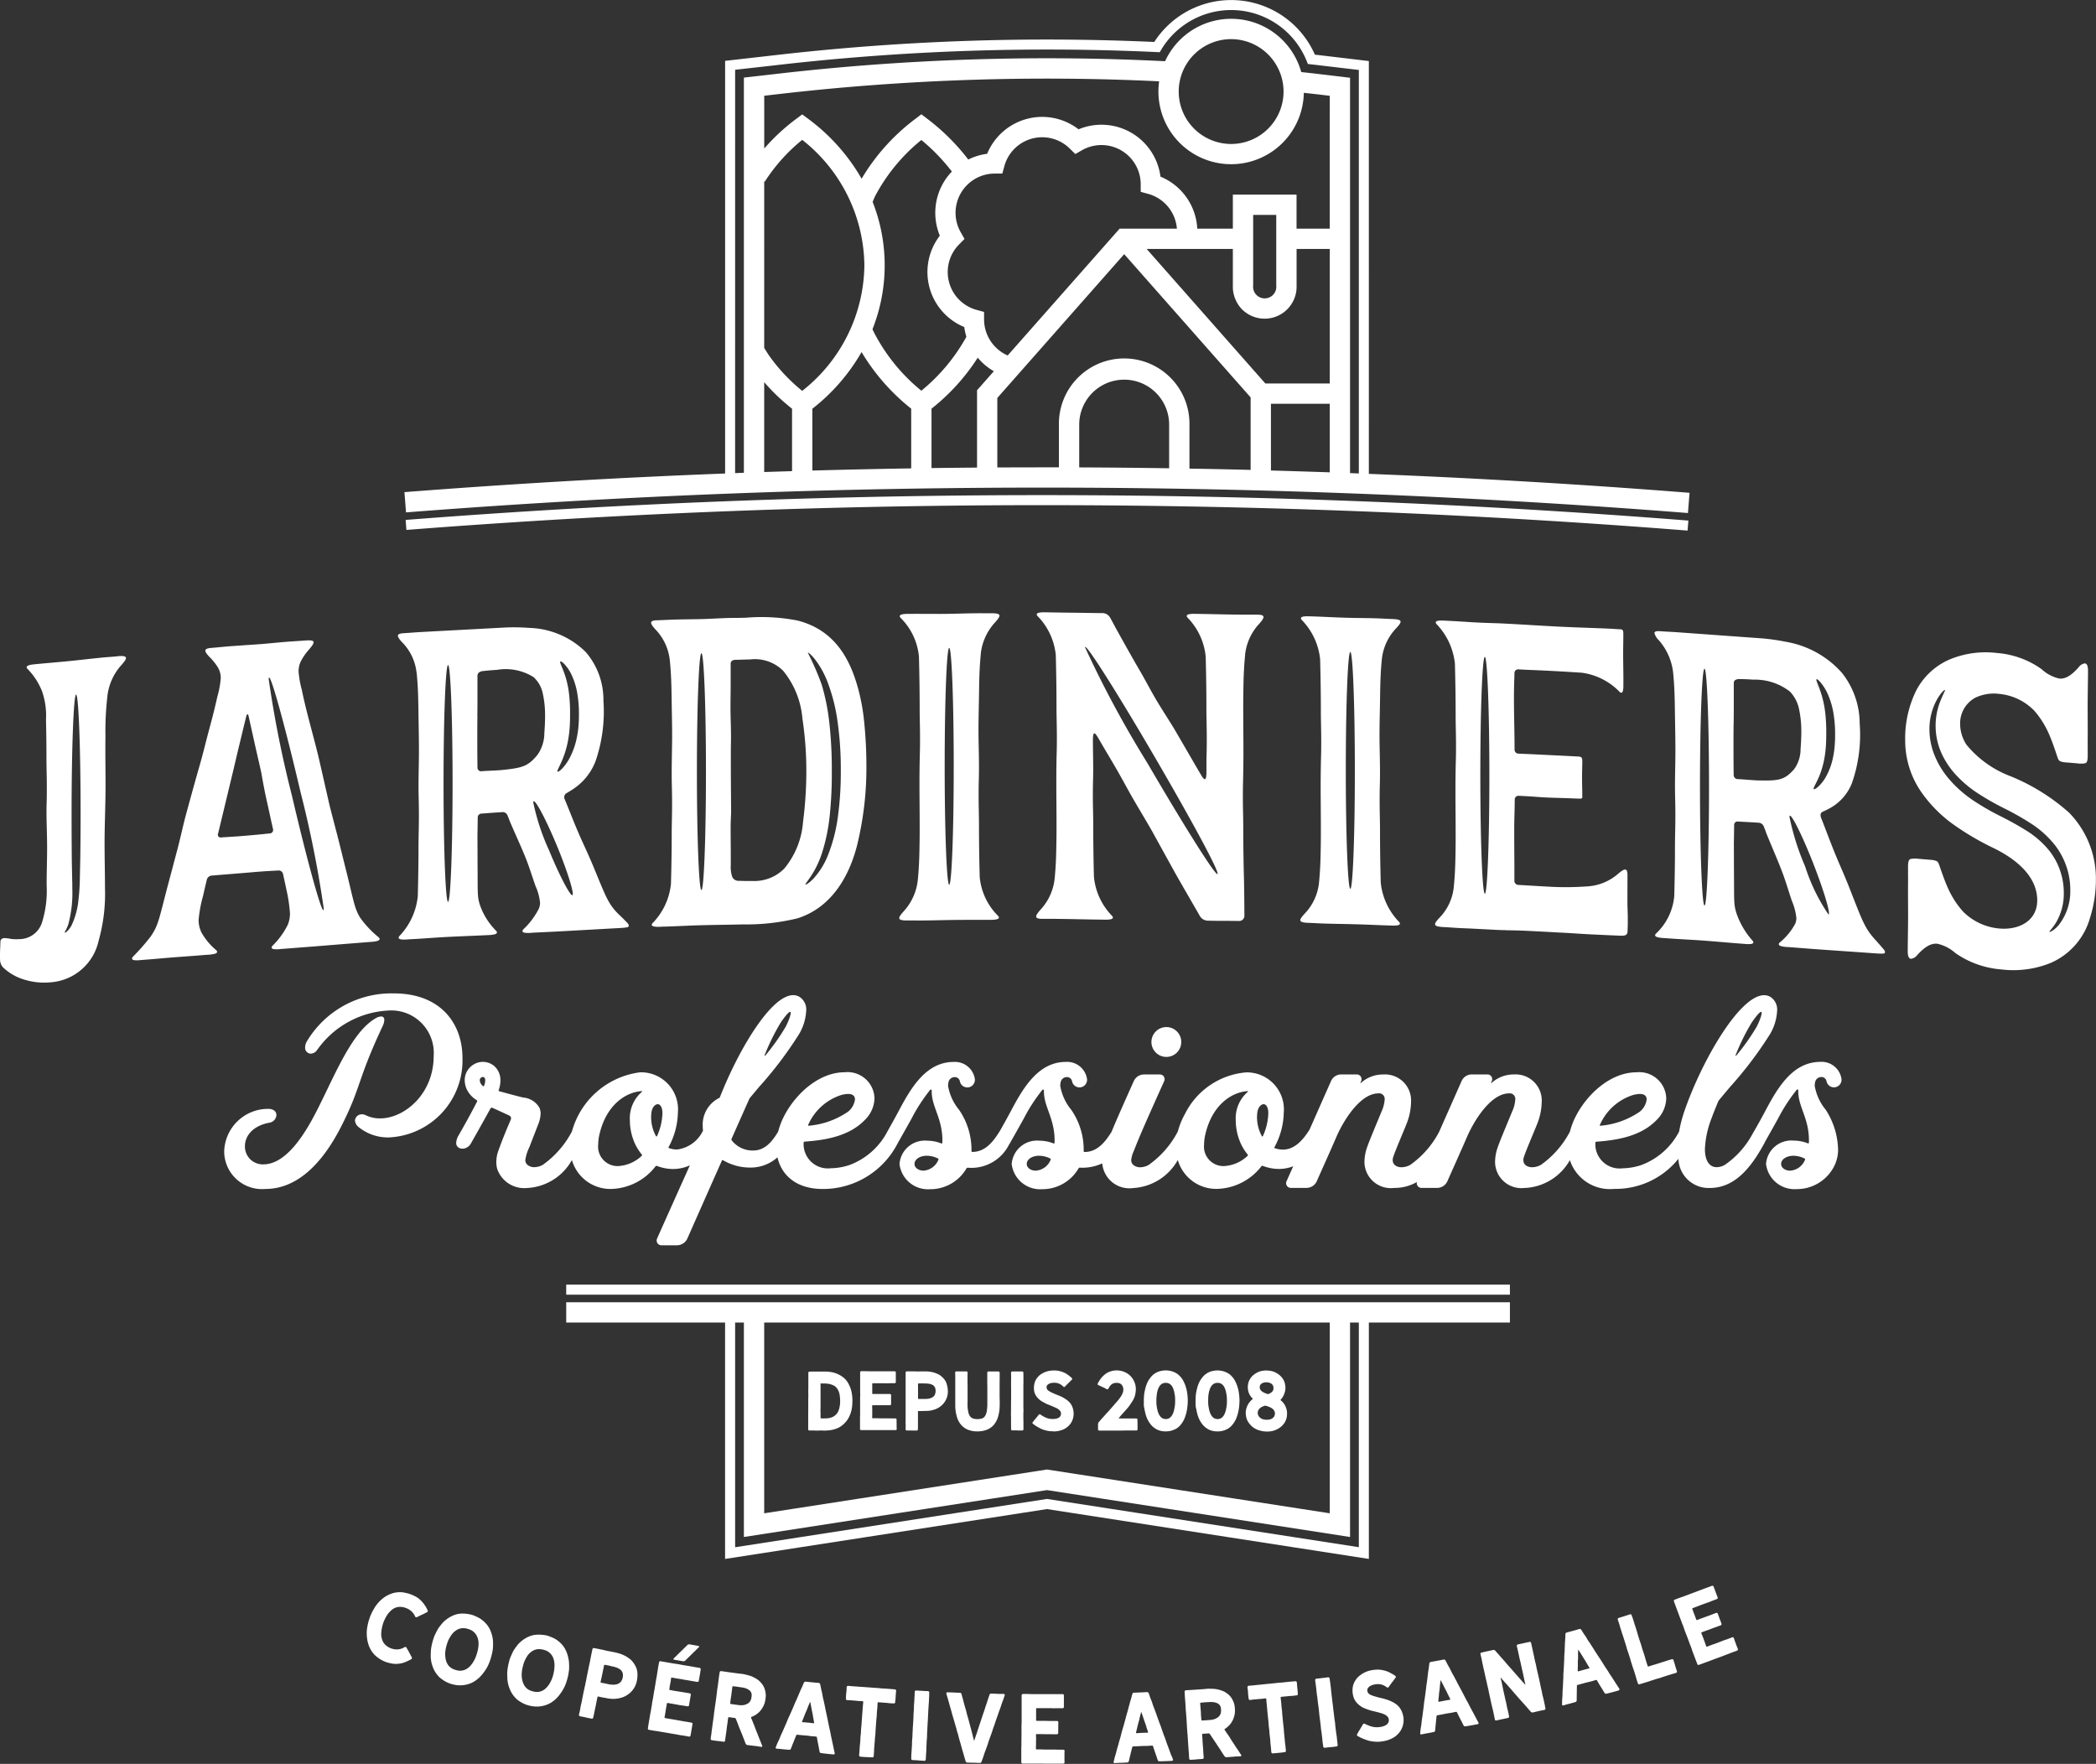 <svg xmlns="http://www.w3.org/2000/svg" xmlns:xlink="http://www.w3.org/1999/xlink" width="169.829" height="142.917" viewBox="0 0 169.829 142.917"><rect x="0" y="0" width="169.829" height="142.917" fill="#333333" stroke="none"/><defs><clipPath id="a"><rect width="169.829" height="142.917" fill="none"></rect></clipPath></defs><g clip-path="url(#a)"><path d="M50.524,84.051a2.124,2.124,0,0,1-.057.307,1.4,1.4,0,0,1-.107.294.958.958,0,0,1-.194.244.936.936,0,0,1-.259.169,1.243,1.243,0,0,1-.3.086,2.051,2.051,0,0,1-.313.02H49a.046.046,0,0,1-.048-.044c0-.152,0-.152,0-.3s-.007-.152-.007-.3.007-.152.007-.3v-.3c0-.152,0-.152,0-.3v-.3c0-.152,0-.152,0-.3s0-.152,0-.3,0-.153,0-.3A.05.05,0,0,1,49,82.343h.255a2.424,2.424,0,0,1,.313.022,1.385,1.385,0,0,1,.3.078.916.916,0,0,1,.276.146.837.837,0,0,1,.2.24,1.237,1.237,0,0,1,.123.288,2.1,2.1,0,0,1,.052.309,2.767,2.767,0,0,1,.019.313c0,.111,0,.216-.014.313m.957-.933a2.92,2.92,0,0,0-.071-.3,2.162,2.162,0,0,0-.113-.29,2.2,2.2,0,0,0-.145-.276A1.883,1.883,0,0,0,50.958,82a1.684,1.684,0,0,0-.235-.2,1.9,1.9,0,0,0-.264-.164,2.07,2.07,0,0,0-.285-.124,2.252,2.252,0,0,0-.3-.082,3.086,3.086,0,0,0-.31-.042q-.15-.012-.311-.012h-.3c-.152,0-.152,0-.3,0s-.152,0-.3,0-.152.007-.3.007a.089.089,0,0,0-.091.087c0,.153,0,.153,0,.306s0,.153,0,.306,0,.154,0,.307v.306c0,.154-.005.154-.005.307s.005.153.005.306-.007.153-.007.306,0,.154,0,.307,0,.153,0,.306,0,.153,0,.307-.005.153-.005.306,0,.153,0,.306v.307c0,.153,0,.153,0,.306s0,.154,0,.307a.087.087,0,0,0,.09.086h.313c.157,0,.157.008.314.008s.156-.008.313-.008.157.008.313.008c.108,0,.212-.01.311-.019a2.635,2.635,0,0,0,.307-.046,2.256,2.256,0,0,0,.3-.086,2.053,2.053,0,0,0,.283-.13,1.978,1.978,0,0,0,.255-.178,2.126,2.126,0,0,0,.411-.464,2.024,2.024,0,0,0,.143-.276,2.374,2.374,0,0,0,.111-.291,2.586,2.586,0,0,0,.07-.3c.018-.1.029-.2.037-.31s.012-.2.012-.31,0-.212-.011-.313-.026-.209-.042-.309" transform="translate(17.534 29.754)" fill="#fff"></path><path d="M53.989,85.528c0-.132,0-.132,0-.265a.092.092,0,0,0-.091-.09c-.153,0-.153,0-.306,0s-.153-.007-.306-.007-.153,0-.306,0-.153,0-.306,0-.153-.005-.306-.005-.153,0-.306,0a.049.049,0,0,1-.049-.045c0-.16.005-.16.005-.32s0-.161,0-.321-.008-.161-.008-.321a.052.052,0,0,1,.049-.048h.277c.139,0,.139,0,.279,0H52.9c.139,0,.139,0,.277,0h.279a.092.092,0,0,0,.089-.094c0-.182,0-.182,0-.363s0-.182,0-.363a.091.091,0,0,0-.09-.092h-.279c-.138,0-.138,0-.277,0s-.139,0-.277,0h-.279c-.139,0-.139,0-.277,0a.049.049,0,0,1-.048-.046c0-.13,0-.13,0-.261s0-.13,0-.259,0-.13,0-.261a.047.047,0,0,1,.048-.044h.294c.147,0,.147,0,.295,0h.295c.147,0,.147.005.294.005s.147-.007.295-.007h.295a.09.09,0,0,0,.093-.086c0-.132,0-.132,0-.265s0-.132,0-.265,0-.132,0-.265a.089.089,0,0,0-.09-.087c-.152,0-.152,0-.3,0h-.6c-.15,0-.15,0-.3,0h-.892c-.168,0-.163-.007-.318-.007s-.152,0-.3,0a.093.093,0,0,0-.09.09c0,.153,0,.153,0,.307v1.225c0,.153.005.153.005.307s-.008.153-.008.306,0,.153,0,.306,0,.154,0,.307,0,.153,0,.306,0,.153,0,.306-.007.154-.007.307,0,.153,0,.306,0,.154,0,.307,0,.153,0,.306a.087.087,0,0,0,.087.089h.31c.156,0,.156,0,.31,0h.62c.156,0,.156,0,.311,0h0c.154,0,.154,0,.31,0s.154,0,.31,0,.154,0,.31,0,.156,0,.31,0A.092.092,0,0,0,54,86.057c0-.131-.008-.131-.008-.264s0-.132,0-.265" transform="translate(18.656 29.754)" fill="#fff"></path><path d="M56.108,83.237a.541.541,0,0,1-.2.223.885.885,0,0,1-.281.105,1.391,1.391,0,0,1-.3.031h-.273c-.135,0-.135,0-.272,0a.052.052,0,0,1-.049-.048c0-.145,0-.145,0-.291s0-.145,0-.29,0-.145,0-.3c0-.138,0-.141,0-.283a.044.044,0,0,1,.045-.044c.137,0,.137-.005.272-.005s.137.008.273.008a1.662,1.662,0,0,1,.291.022.861.861,0,0,1,.279.086.474.474,0,0,1,.206.2.634.634,0,0,1,.057.295.645.645,0,0,1-.055.283m.942-.908a1.478,1.478,0,0,0-.142-.264,1.392,1.392,0,0,0-.2-.223,1.34,1.34,0,0,0-.232-.187,1.757,1.757,0,0,0-.27-.128,2.047,2.047,0,0,0-.285-.09,2.46,2.46,0,0,0-.295-.051c-.1-.01-.2-.015-.3-.015-.15,0-.15,0-.3,0s-.15.005-.3.005-.15-.007-.3-.007h-.3c-.15,0-.15,0-.3,0a.091.091,0,0,0-.09.091c0,.153,0,.153,0,.306s0,.153,0,.306,0,.154,0,.307,0,.153,0,.306,0,.154,0,.307V83.3c0,.153,0,.153,0,.307s0,.153,0,.306,0,.153,0,.306,0,.153,0,.307,0,.153,0,.306,0,.153,0,.306-.005.154-.005.307.008.153.008.306-.005.154-.005.307a.092.092,0,0,0,.09.092c.137,0,.137,0,.274,0s.137.005.273.005h.273a.089.089,0,0,0,.086-.092c0-.145.005-.145.005-.29s0-.143,0-.288,0-.145,0-.288,0-.145,0-.29v-.288a.045.045,0,0,1,.046-.044c.137,0,.137,0,.272,0s.137-.008.273-.008a2.529,2.529,0,0,0,.309-.014,2.055,2.055,0,0,0,.3-.057,1.891,1.891,0,0,0,.292-.1,1.654,1.654,0,0,0,.269-.152,1.449,1.449,0,0,0,.235-.2,1.414,1.414,0,0,0,.191-.243,1.488,1.488,0,0,0,.141-.275,1.579,1.579,0,0,0,.078-.3,1.5,1.5,0,0,0,.016-.236,1.881,1.881,0,0,0-.036-.37,1.6,1.6,0,0,0-.078-.288" transform="translate(19.65 29.754)" fill="#fff"></path><path d="M60.272,83.466c0-.143,0-.143,0-.287s0-.143,0-.285,0-.143,0-.287,0-.143,0-.287.005-.142.005-.285,0-.143,0-.287v-.287a.094.094,0,0,0-.092-.093h-.273c-.137,0-.137,0-.273,0s-.137,0-.273,0a.09.09,0,0,0-.094.086v.574c0,.142,0,.142,0,.285s.007.143.007.287v.287c0,.142,0,.142,0,.285s0,.143,0,.287c0,.176,0,.135,0,.411v.161c0,.1-.008.194-.014.279a2.418,2.418,0,0,1-.031.276,1.3,1.3,0,0,1-.078.266.64.64,0,0,1-.152.232.526.526,0,0,1-.249.115,1.2,1.2,0,0,1-.276.027,1.218,1.218,0,0,1-.277-.025.558.558,0,0,1-.25-.119.672.672,0,0,1-.157-.228,1.214,1.214,0,0,1-.071-.269,2.042,2.042,0,0,1-.041-.276c-.007-.085-.01-.178-.01-.279,0-.143.005-.143.005-.285s0-.143,0-.287,0-.143,0-.287,0-.143,0-.285,0-.143,0-.287-.005-.143-.005-.287v-.572c0-.143.007-.143.007-.287a.1.1,0,0,0-.094-.09c-.138,0-.138,0-.275,0s-.137,0-.273,0h-.273a.094.094,0,0,0-.094.09c0,.143.008.143.008.287s0,.142,0,.287,0,.142,0,.285v.287c0,.143,0,.143,0,.287s0,.142,0,.285v.287c0,.143,0,.143,0,.287v.285c0,.1,0,.2.007.295s.016.2.03.292.038.2.06.288a2.247,2.247,0,0,0,.082.284,1.906,1.906,0,0,0,.127.265,1.6,1.6,0,0,0,.171.24,1.341,1.341,0,0,0,.214.2,1.419,1.419,0,0,0,.251.156,1.808,1.808,0,0,0,.276.1,2.111,2.111,0,0,0,.288.059,2.4,2.4,0,0,0,.295.016,2.522,2.522,0,0,0,.294-.019,2.069,2.069,0,0,0,.288-.059,1.573,1.573,0,0,0,.276-.1,1.36,1.36,0,0,0,.25-.153,1.5,1.5,0,0,0,.216-.2,1.594,1.594,0,0,0,.167-.243,1.829,1.829,0,0,0,.128-.265,2.2,2.2,0,0,0,.085-.283c.023-.093.042-.188.057-.288s.025-.193.03-.294.01-.194.01-.295c0-.143,0-.143,0-.285Z" transform="translate(20.721 29.755)" fill="#fff"></path><path d="M60.989,82.38c0-.153,0-.153,0-.306s0-.154,0-.307-.005-.153-.005-.306a.09.09,0,0,0-.087-.094c-.137,0-.137,0-.273,0s-.137,0-.273,0h-.275a.1.1,0,0,0-.091.094c0,.153.005.153.005.306s0,.153,0,.306-.005.154-.005.307.005.153.005.306,0,.153,0,.307,0,.153,0,.306v.306c0,.154-.007.154-.007.307s0,.153,0,.306,0,.153,0,.307-.005.153-.005.306.007.153.007.306,0,.154,0,.307,0,.153,0,.306.007.154.007.307a.084.084,0,0,0,.086.086h.275c.137,0,.137.008.273.008H60.9a.092.092,0,0,0,.09-.093v-.307c0-.153,0-.153,0-.306s-.007-.153-.007-.306,0-.154,0-.307.008-.153.008-.306-.007-.153-.007-.307v-.306c0-.153,0-.153,0-.306s0-.153,0-.307,0-.153,0-.306,0-.153,0-.307,0-.153,0-.306" transform="translate(21.935 29.754)" fill="#fff"></path><path d="M62.93,86.25a2.213,2.213,0,0,0,.3-.018,2.05,2.05,0,0,0,.3-.063,1.867,1.867,0,0,0,.285-.108,1.556,1.556,0,0,0,.257-.165,1.393,1.393,0,0,0,.216-.214,1.24,1.24,0,0,0,.164-.257,1.29,1.29,0,0,0,.1-.288,1.456,1.456,0,0,0,.04-.322,1.625,1.625,0,0,0-.027-.266,1.286,1.286,0,0,0-.074-.277,1.188,1.188,0,0,0-.132-.255,1.383,1.383,0,0,0-.193-.216,1.783,1.783,0,0,0-.229-.175c-.081-.052-.163-.1-.247-.147s-.175-.083-.262-.122-.182-.071-.269-.107c-.113-.045-.214-.094-.306-.137a1.584,1.584,0,0,1-.294-.16.339.339,0,0,1-.163-.277.286.286,0,0,1,.108-.228.649.649,0,0,1,.235-.113A1.05,1.05,0,0,1,63,82.306a1.165,1.165,0,0,1,.28.027.911.911,0,0,1,.259.111,1.106,1.106,0,0,1,.22.178.086.086,0,0,0,.061.025.092.092,0,0,0,.066-.027c.093-.094.09-.1.183-.193s.1-.09.19-.186l.188-.187a.094.094,0,0,0,.025-.064.085.085,0,0,0-.027-.066,2.913,2.913,0,0,0-.25-.208,2.174,2.174,0,0,0-.27-.182,1.874,1.874,0,0,0-.3-.127,1.937,1.937,0,0,0-.315-.078,2.065,2.065,0,0,0-.325-.02,1.979,1.979,0,0,0-.3.022,1.856,1.856,0,0,0-.292.067,1.7,1.7,0,0,0-.276.116,1.667,1.667,0,0,0-.255.158,1.357,1.357,0,0,0-.21.214,1.224,1.224,0,0,0-.16.254,1.239,1.239,0,0,0-.089.285,1.521,1.521,0,0,0,0,.6,1.15,1.15,0,0,0,.111.285,1.242,1.242,0,0,0,.183.244,1.608,1.608,0,0,0,.228.2,2.416,2.416,0,0,0,.264.154c.09.049.18.1.273.138s.193.076.284.113.176.074.254.108c.093.041.178.076.25.117a.876.876,0,0,1,.217.169.37.37,0,0,1,.1.251.377.377,0,0,1-.1.268.556.556,0,0,1-.257.135,1.113,1.113,0,0,1-.288.034,1.761,1.761,0,0,1-.275-.018,1.469,1.469,0,0,1-.264-.075,1.807,1.807,0,0,1-.249-.119,2.663,2.663,0,0,1-.232-.149.1.1,0,0,0-.064-.022.085.085,0,0,0-.066.03c-.083.1-.081.1-.165.206l-.169.2c-.085.1-.079.105-.164.208a.089.089,0,0,0-.022.057.083.083,0,0,0,.033.066c.079.061.16.12.242.173a2.859,2.859,0,0,0,.257.15,2.427,2.427,0,0,0,.268.131,2.206,2.206,0,0,0,.284.087,2.238,2.238,0,0,0,.291.057,2.367,2.367,0,0,0,.3.012" transform="translate(22.401 29.733)" fill="#fff"></path><path d="M65.17,82.489l.235.113c.117.057.12.052.238.108s.113.064.231.122a.094.094,0,0,0,.12-.046,1.084,1.084,0,0,1,.153-.244.624.624,0,0,1,.225-.176.761.761,0,0,1,.563,0,.447.447,0,0,1,.2.2.587.587,0,0,1,.07.291.779.779,0,0,1-.055.281,1.457,1.457,0,0,1-.138.272c-.051.079-.109.161-.179.25-.059.074-.124.152-.2.235s-.131.149-.2.231l-.2.228c-.066.071-.132.149-.2.228s-.138.145-.209.224l-.2.229c-.066.074-.137.146-.206.225s-.128.157-.2.236a.241.241,0,0,0-.064.156c0,.22,0,.22,0,.438a.1.1,0,0,0,.094.09h.605c.152,0,.152,0,.3,0s.152,0,.3,0h.3c.152,0,.152,0,.3,0s.15-.005.3-.005h.908a.092.092,0,0,0,.094-.089v-.529c0-.132-.007-.132-.007-.265a.09.09,0,0,0-.087-.093c-.141,0-.141,0-.283,0s-.141,0-.283,0h-.565c-.142,0-.142-.005-.283-.005a.016.016,0,0,1-.012-.029c.072-.079.137-.161.2-.235l.209-.232c.071-.081.142-.156.208-.232s.137-.163.2-.24.12-.175.175-.258A2.949,2.949,0,0,0,68,83.7a1.933,1.933,0,0,0,.126-.285,1.643,1.643,0,0,0,.066-.3,2.11,2.11,0,0,0,.026-.283,1.681,1.681,0,0,0-.033-.325,1.593,1.593,0,0,0-.093-.283,1.545,1.545,0,0,0-.142-.261,1.471,1.471,0,0,0-.191-.228,1.445,1.445,0,0,0-.234-.184,1.6,1.6,0,0,0-.552-.216,1.653,1.653,0,0,0-.3-.03,1.883,1.883,0,0,0-.283.022,1.789,1.789,0,0,0-.529.194,1.61,1.61,0,0,0-.224.173,1.717,1.717,0,0,0-.2.2,2.386,2.386,0,0,0-.167.228,2.685,2.685,0,0,0-.138.247.086.086,0,0,0,.035.12" transform="translate(23.814 29.732)" fill="#fff"></path><path d="M68.892,83.459c.008-.1.018-.2.036-.3A2.06,2.06,0,0,1,69,82.864a1.159,1.159,0,0,1,.131-.274.643.643,0,0,1,.217-.208.648.648,0,0,1,.582,0,.634.634,0,0,1,.217.209,1.233,1.233,0,0,1,.127.274,2.156,2.156,0,0,1,.071.295c.019.1.037.2.045.3.01.131.008.25.008.339,0,.071,0,.165-.01.272s-.025.2-.044.3a2.224,2.224,0,0,1-.074.3,1.217,1.217,0,0,1-.127.28.68.68,0,0,1-.212.22.546.546,0,0,1-.294.076.534.534,0,0,1-.292-.078.69.69,0,0,1-.21-.22,1.209,1.209,0,0,1-.128-.279,2.262,2.262,0,0,1-.075-.3c-.019-.107-.037-.21-.045-.306s-.008-.171-.008-.236c0-.109,0-.239.008-.376m-.982.927c.015.1.036.206.059.307s.048.2.081.3a2.578,2.578,0,0,0,.115.291,2.114,2.114,0,0,0,.16.269,1.786,1.786,0,0,0,.193.244,1.448,1.448,0,0,0,.24.2,1.336,1.336,0,0,0,.275.15,1.389,1.389,0,0,0,.3.083,1.755,1.755,0,0,0,.311.025,1.867,1.867,0,0,0,.311-.026,1.555,1.555,0,0,0,.3-.087A1.37,1.37,0,0,0,70.532,86a1.454,1.454,0,0,0,.238-.2,1.787,1.787,0,0,0,.193-.244,2.1,2.1,0,0,0,.157-.269,2.5,2.5,0,0,0,.113-.292,2.938,2.938,0,0,0,.085-.3c.023-.1.042-.2.057-.306s.026-.206.034-.311.014-.208.014-.311-.005-.208-.012-.31-.019-.206-.034-.307-.031-.206-.055-.3-.055-.2-.087-.3a2.668,2.668,0,0,0-.119-.285,2,2,0,0,0-.149-.272,1.675,1.675,0,0,0-.2-.239,1.431,1.431,0,0,0-.239-.2,1.5,1.5,0,0,0-.279-.135,1.594,1.594,0,0,0-.3-.085,1.683,1.683,0,0,0-.619,0,1.574,1.574,0,0,0-.3.079,1.42,1.42,0,0,0-.276.142,1.379,1.379,0,0,0-.24.2,1.768,1.768,0,0,0-.194.242,1.9,1.9,0,0,0-.158.266,2.329,2.329,0,0,0-.116.287c-.033.1-.059.2-.083.3s-.045.2-.06.3-.025.2-.031.309-.01.206-.01.31,0,.209,0,.313.025.208.04.31" transform="translate(24.817 29.731)" fill="#fff"></path><path d="M71.961,83.459a2.927,2.927,0,0,1,.036-.3,2.06,2.06,0,0,1,.076-.294,1.212,1.212,0,0,1,.13-.274.66.66,0,0,1,.219-.208.648.648,0,0,1,.582,0,.635.635,0,0,1,.217.209,1.233,1.233,0,0,1,.127.274,2.158,2.158,0,0,1,.071.295,2.728,2.728,0,0,1,.044.3c.011.131.01.25.01.339,0,.071,0,.165-.01.272s-.025.2-.044.3a2.223,2.223,0,0,1-.074.3,1.216,1.216,0,0,1-.127.28.68.68,0,0,1-.212.22.546.546,0,0,1-.294.076.534.534,0,0,1-.292-.078.691.691,0,0,1-.21-.22,1.209,1.209,0,0,1-.128-.279,2.26,2.26,0,0,1-.075-.3c-.019-.107-.037-.21-.045-.306s-.008-.171-.008-.236c0-.109,0-.239.008-.376m-.982.927c.015.1.035.206.059.307s.048.2.081.3a2.573,2.573,0,0,0,.115.291,2.281,2.281,0,0,0,.158.269,1.8,1.8,0,0,0,.194.244,1.448,1.448,0,0,0,.24.2,1.3,1.3,0,0,0,.275.15,1.389,1.389,0,0,0,.3.083,1.755,1.755,0,0,0,.311.025,1.892,1.892,0,0,0,.311-.026,1.555,1.555,0,0,0,.3-.087A1.371,1.371,0,0,0,73.6,86a1.454,1.454,0,0,0,.238-.2,1.787,1.787,0,0,0,.193-.244,2.1,2.1,0,0,0,.157-.269,2.493,2.493,0,0,0,.113-.292,2.942,2.942,0,0,0,.085-.3c.023-.1.042-.2.057-.306s.026-.206.034-.311.014-.208.014-.311-.005-.208-.012-.31-.019-.206-.034-.307-.031-.206-.055-.3-.055-.2-.087-.3a2.666,2.666,0,0,0-.119-.285,2.163,2.163,0,0,0-.149-.272,1.77,1.77,0,0,0-.2-.239,1.311,1.311,0,0,0-.518-.332,1.579,1.579,0,0,0-.3-.085,1.836,1.836,0,0,0-.309-.029,1.864,1.864,0,0,0-.309.029,1.548,1.548,0,0,0-.3.079,1.42,1.42,0,0,0-.276.142,1.38,1.38,0,0,0-.24.2,1.768,1.768,0,0,0-.194.242,1.9,1.9,0,0,0-.158.266,2.331,2.331,0,0,0-.116.287c-.033.1-.059.2-.083.3s-.045.2-.06.3-.025.2-.031.309-.01.206-.01.31,0,.209,0,.313.025.208.04.31" transform="translate(25.939 29.731)" fill="#fff"></path><path d="M74.942,84.513a.636.636,0,0,1,.219-.221,1.173,1.173,0,0,1,.288-.124.144.144,0,0,1,.083,0,2.4,2.4,0,0,1,.259.086,1.348,1.348,0,0,1,.244.124.586.586,0,0,1,.184.2.465.465,0,0,1-.06.529.529.529,0,0,1-.246.154.945.945,0,0,1-.291.041,1.1,1.1,0,0,1-.318-.04.634.634,0,0,1-.272-.165.494.494,0,0,1-.152-.35.472.472,0,0,1,.06-.234m.281-2.161a.715.715,0,0,1,.359-.083.225.225,0,0,1,.031,0,.74.74,0,0,1,.25.049.515.515,0,0,1,.21.141.414.414,0,0,1,.085.276.4.4,0,0,1-.1.292.882.882,0,0,1-.3.188.121.121,0,0,1-.082,0,1.835,1.835,0,0,1-.283-.109.854.854,0,0,1-.247-.172.383.383,0,0,1-.1-.277.342.342,0,0,1,.182-.306M73.986,85.23a1.44,1.44,0,0,0,.13.265,1.488,1.488,0,0,0,.182.229,1.583,1.583,0,0,0,.216.2,1.654,1.654,0,0,0,.254.149,1.694,1.694,0,0,0,.276.1,2.008,2.008,0,0,0,.287.063,2.437,2.437,0,0,0,.321.022,1.828,1.828,0,0,0,.554-.082,1.788,1.788,0,0,0,.27-.115,1.606,1.606,0,0,0,.246-.157,1.415,1.415,0,0,0,.209-.2,1.254,1.254,0,0,0,.322-.8,1.369,1.369,0,0,0-.509-1.179.034.034,0,0,1,0-.053,1.409,1.409,0,0,0,.191-.262,1.349,1.349,0,0,0,.126-.3,1.384,1.384,0,0,0,.066-.389,1.341,1.341,0,0,0-.025-.251,1.324,1.324,0,0,0-.078-.283,1.266,1.266,0,0,0-.146-.255,1.356,1.356,0,0,0-.2-.22,1.484,1.484,0,0,0-.238-.172,1.315,1.315,0,0,0-.548-.2,1.772,1.772,0,0,0-.32-.03,1.71,1.71,0,0,0-.254.019,1.665,1.665,0,0,0-.277.059,1.521,1.521,0,0,0-.257.12,1.467,1.467,0,0,0-.235.157,1.325,1.325,0,0,0-.2.2,1.408,1.408,0,0,0-.149.24,1.294,1.294,0,0,0-.093.268,1.376,1.376,0,0,0-.03.281,1.3,1.3,0,0,0,.041.34,1.168,1.168,0,0,0,.131.317,1.368,1.368,0,0,0,.213.268.04.04,0,0,1-.005.059,1.506,1.506,0,0,0-.21.206,1.374,1.374,0,0,0-.165.244,1.479,1.479,0,0,0-.113.27,1.5,1.5,0,0,0-.059.288q0,.051,0,.1a1.448,1.448,0,0,0,.014.191,1.35,1.35,0,0,0,.063.287" transform="translate(27.027 29.733)" fill="#fff"></path><path d="M6.5,55.481l-.034,1.651c-.015.522-.045,1.013-.1,1.463a6.287,6.287,0,0,1-.553,2.117,1.824,1.824,0,0,1-.367.505c-.107.1-.18.127-.2.109-.033-.038.156-.246.3-.706a9.736,9.736,0,0,0,.314-2.812c0-.2,0-.406-.008-.619l-.033-1.642C5.808,54.39,5.8,53.116,5.8,51.776c0-5.353.164-9.71.365-9.73s.365,4.3.365,9.659c0,1.338-.01,2.614-.029,3.776M9.493,38.944c-.47.046-.8.063-1.322.113-.877.087-1.755.194-2.633.28-.92.091-1.84.163-2.76.254a2.184,2.184,0,0,0-.434.078c-.219.072-.227.187-.115.295a5.42,5.42,0,0,1,1.183,1.827,6.037,6.037,0,0,1,.315,2.289c.022,1.009.037,2.008.037,3.04,0,.878.03,1.489.03,2.458,0,.384,0,.824-.018,1.359-.03,1.164.041,2.337.041,3.495,0,1.016-.038,2.024-.038,3.041a8.686,8.686,0,0,1-.362,2.994A1.936,1.936,0,0,1,1.556,61.86a3.789,3.789,0,0,1-.66-.016,2.745,2.745,0,0,0-.561-.07.593.593,0,0,0-.119.025.285.285,0,0,0-.183.285c-.01.46-.045.833-.029,1.383a.978.978,0,0,0,.209.647,4.172,4.172,0,0,0,1.726,1.016,5.472,5.472,0,0,0,2.3.214,4.288,4.288,0,0,0,3.747-3.334,14.1,14.1,0,0,0,.52-4.32c0-1.228-.033-2.39-.033-3.6,0-1.508.079-3.152.079-4.7,0-.93-.015-1.825-.015-2.737,0-.4,0-.811.008-1.228a24.092,24.092,0,0,1,.143-3.118,4.507,4.507,0,0,1,1.164-2.671c.224-.254.355-.436.355-.553,0-.149-.212-.193-.712-.143" transform="translate(0 14.234)" fill="#fff"></path><path d="M14.794,53.682c.1-.411.169-.7.186-.765.086-.363.91-3.784.946-3.941.2-.822.414-1.76.61-2.567s.292-1.214.545-2.248c.046-.19.143-.261.183-.076.225,1,.344,1.551.52,2.338s.347,1.5.52,2.292c.016.079.186,1.113.393,2.049.186.839.367,1.662.4,1.827.014.064.075.333.163.721a.278.278,0,0,1-.251.32c-.425.045-1.259.134-2.42.225-.389.031-1.052.068-1.571.105a.216.216,0,0,1-.235-.22.287.287,0,0,1,.007-.059m6.7-3.368a89.236,89.236,0,0,1,1.872,9.395c0,1-1.251-3.461-2.585-9.173a89.1,89.1,0,0,1-1.872-9.395c0-1,1.251,3.462,2.585,9.173M13.424,61.588a2.257,2.257,0,0,1-.2-.937,10.76,10.76,0,0,1,.366-1.978c.029-.141.146-.639.3-1.288a.445.445,0,0,1,.392-.335l.153-.012c.683-.059,2.268-.182,2.954-.243,1.5-.132,2.01-.135,2.3-.158a.355.355,0,0,1,.376.285c.135.613.238,1.083.262,1.217a12.22,12.22,0,0,1,.3,1.969,2.407,2.407,0,0,1-.169.908,6.252,6.252,0,0,1-1.248,1.722c-.111.127-.1.242.115.274a2.209,2.209,0,0,0,.436,0c.117-.01.214-.02.249-.023.436-.031.922-.068,1.4-.108.311-.025.677-.051,1.023-.078,1.255-.1,1.99-.161,3.089-.249l1.745-.138a2.12,2.12,0,0,0,.436-.07c.219-.067.227-.182.115-.291a8.054,8.054,0,0,1-1.5-1.588c-.436-.71-.493-1.176-1.084-3.6-.306-1.217-.466-1.879-.7-2.806-.229-.9-.479-1.82-.7-2.708-.041-.167-.83-3.66-.918-4.016-.442-1.811-.97-3.569-1.327-5.326a8.106,8.106,0,0,1-.266-1.5,1.91,1.91,0,0,1,.161-.772,4.452,4.452,0,0,1,.71-1.031c.216-.259.347-.442.347-.559,0-.142-.2-.183-.692-.145s-.971.063-1.456.1c-.742.059-1.348.127-2.046.183-.339.026-.7.052-1.11.078-.336.02-.672.049-1.008.071-.9.056-1.252.111-2,.169-.322.026-.459.1-.459.223s.131.292.347.519a4.548,4.548,0,0,1,.654.81,1.688,1.688,0,0,1,.249.89,7.613,7.613,0,0,1-.276,1.5c-.2.91-.426,1.786-.672,2.692s-.478,1.9-.772,2.916c-.582,2.027-1.1,3.967-1.149,4.142-.24.923-.434,1.855-.688,2.794-.258.967-.436,1.655-.777,2.924-.68,2.6-.718,3.069-1.367,4a17.908,17.908,0,0,1-1.419,1.614c-.111.127-.1.242.115.275a2.211,2.211,0,0,0,.436,0c.117-.01.214-.022.249-.023,1.221-.087,1.617-.141,2.839-.232.507-.037,1.841-.135,2.315-.178a3.339,3.339,0,0,0,.683-.085c.219-.067.227-.183.115-.291a5.224,5.224,0,0,1-1.24-1.513" transform="translate(2.868 13.894)" fill="#fff"></path><path d="M30.042,44.422c.008-.478.011-.94.011-1.4,0-.389,0-.78,0-1.18,0-.135,0-.37,0-.61a.453.453,0,0,1,.085-.325.677.677,0,0,1,.4-.147c.348-.04.728-.072,1.086-.091a4.242,4.242,0,0,1,2.976.589,2.459,2.459,0,0,1,.731,1.255,8.248,8.248,0,0,1,.2,1.9c0,.463-.026.929-.06,1.392a3.068,3.068,0,0,1-.535,1.719c-.78.967-1.226,1.088-2.953,1.263-.213.022-.877.051-1.3.072-.112.007-.224.015-.329.025a.287.287,0,0,1-.3-.3c-.011-.628-.015-1.475-.015-2.271,0-.747,0-1.45.012-1.891m7.427-1.763a7.663,7.663,0,0,0-.281-1.393c-.251-.821-.553-1.277-.408-1.285.053,0,.161.068.307.22a3.348,3.348,0,0,1,.574.855,5.638,5.638,0,0,1,.463,1.471,9.653,9.653,0,0,1,.141,1.722,10.834,10.834,0,0,1-.051,1.14,7.527,7.527,0,0,1-.152.92,6.05,6.05,0,0,1-.55,1.5,3.811,3.811,0,0,1-.631.882c-.153.152-.265.227-.32.229-.026,0-.04-.012-.04-.041,0-.131.276-.56.53-1.259a7.925,7.925,0,0,0,.362-1.405c.044-.27.079-.554.1-.849.027-.367.034-.763.034-1.174a13.347,13.347,0,0,0-.078-1.531m.259,16.264c-.2.011-1.045-1.6-1.891-3.653a18.157,18.157,0,0,1-1.27-3.85c0-.569.966,1.2,1.935,3.545.871,2.114,1.427,3.947,1.226,3.958M27.669,40.274c.2-.011.367,4.277.367,9.576s-.164,9.6-.366,9.614h0c-.2.011-.366-4.277-.366-9.576s.164-9.6.366-9.614m-2.543.646c.107,1.058.128,1.969.143,3.1.015,1.075.041,2.147.041,3.2,0,1.233-.057,2.4-.023,3.8.015.582.02,1.052.02,1.46,0,1.012-.033,1.642-.033,2.647,0,1.278-.025,2.617-.057,3.877a5.456,5.456,0,0,1-1.483,3.223c-.111.124-.1.239.116.276a1.994,1.994,0,0,0,.436.012c.117-.005.214-.015.249-.018.937-.041,1.943-.128,2.921-.182,1.185-.063,2.365-.1,3.552-.161a2.248,2.248,0,0,0,.437-.059c.219-.061.225-.176.115-.288a5.527,5.527,0,0,1-1.274-1.988c-.255-.732-.208-.981-.224-3.071-.007-1.128-.005-1.747-.011-2.621,0-.149.014-.62.022-1.516a.317.317,0,0,1,.324-.3c.071,0,.675-.052.752-.056.236-.014.541-.041.871-.055a.411.411,0,0,1,.444.213c.122.27.19.481.22.552.552,1.289.956,2.124,1.348,3.133.231.594.444,1.284.72,2.076a4.371,4.371,0,0,1,.371,1.352,1.251,1.251,0,0,1-.09.474,6.02,6.02,0,0,1-1.263,1.691c-.112.124-.105.239.116.277a2.242,2.242,0,0,0,.441.011c.117-.007.214-.016.25-.018.641-.03,1.281-.059,1.922-.093,1.687-.09,3.379-.19,5.069-.281a4.95,4.95,0,0,0,.627-.064c.175-.035.124-.232.012-.343-.213-.214-.333-.351-.554-.556-1.019-.941-1.166-1.516-2.289-4.21-.492-1.157-.793-1.751-1.168-2.63-.366-.856-.714-1.762-1.064-2.606a.382.382,0,0,1,.135-.519c.156-.089.309-.182.459-.281a4.733,4.733,0,0,0,1.9-2.327,12.428,12.428,0,0,0,.632-4.9,5.913,5.913,0,0,0-1.437-3.933,6.786,6.786,0,0,0-4.542-1.949,16.864,16.864,0,0,0-1.9-.037l-6.834.366c-.553.03-.9.064-1.479.1-.324.018-.46.086-.46.209s.131.3.347.53a4.139,4.139,0,0,1,1.168,2.492" transform="translate(8.634 13.608)" fill="#fff"></path><path d="M45.773,57.977a.574.574,0,0,1-.557-.29,2.4,2.4,0,0,1-.13-.978c0-.161,0-.31,0-.419,0-1.2-.012-1.837-.012-2.756,0-.317.041-.929.038-1.225,0-.37-.022-2.542-.022-4.143,0-.568,0-1.065.01-1.383.02-1.037-.038-1.934-.038-2.843,0-.613.014-1.2.014-1.792,0-.406,0-.811,0-1.229V40.4c0-.3.244-.328.479-.335l.131,0,.991-.029a3.249,3.249,0,0,1,2.66.93,7.039,7.039,0,0,1,1.553,3.862,28.493,28.493,0,0,1,.318,4.284,31.977,31.977,0,0,1-.268,4.089,6.689,6.689,0,0,1-1.521,3.784A3.41,3.41,0,0,1,46.8,57.988h0c-.34.01-.687,0-1.027-.012M42.707,39.534c.2-.005.367,4.285.367,9.586s-.164,9.6-.367,9.606h0c-.2.007-.366-4.286-.366-9.584s.164-9.6.366-9.606m8.612-.046c.036-.031.265.137.582.533A7.239,7.239,0,0,1,52.938,41.9a14.466,14.466,0,0,1,.788,3.088A27.362,27.362,0,0,1,54,49.047a26.516,26.516,0,0,1-.235,3.728,13.029,13.029,0,0,1-.81,3.137,6.125,6.125,0,0,1-1.165,1.879c-.365.381-.625.52-.654.486s.156-.25.434-.661a7.656,7.656,0,0,0,.9-1.875A14.851,14.851,0,0,0,53.1,52.71a32.61,32.61,0,0,0,.172-3.581,34.285,34.285,0,0,0-.21-4.036,17.211,17.211,0,0,0-.609-3.011,22.052,22.052,0,0,0-1.129-2.595M50.49,61.016c2.935-.93,4.254-3.683,4.818-5.87a26.3,26.3,0,0,0,.766-6.535c0-1.173-.064-2.337-.176-3.469a16.545,16.545,0,0,0-.5-2.764c-.594-2.144-1.743-4.691-4.907-5.491a15.2,15.2,0,0,0-4.187-.228c-.311.008-.621.015-.93.016-.858,0-1.715.067-2.569.093-.743.02-1.483.018-2.227.04-.557.016-.9.042-1.487.059-.322.01-.459.075-.459.2s.131.3.347.538a4.246,4.246,0,0,1,1.169,2.522c.107,1.06.13,1.972.145,3.1.014,1.038.04,1.957.04,2.95,0,.937-.034,1.965-.034,3.04,0,.335,0,.672.011,1.013.015.58.02,1.049.02,1.456,0,1.008-.031,1.639-.031,2.641,0,1.281-.025,2.622-.059,3.887A5.307,5.307,0,0,1,38.753,61.4c-.112.122-.1.236.116.279a2.064,2.064,0,0,0,.436.023c.117,0,.214-.011.249-.012.938-.018,1.946-.081,2.925-.109,1.355-.04,2.551-.042,3.607-.074h0a17.482,17.482,0,0,0,4.4-.49" transform="translate(14.126 13.392)" fill="#fff"></path><path d="M57.4,58.382h0c-.2,0-.366-4.292-.366-9.591s.164-9.6.366-9.6.367,4.292.367,9.591-.164,9.6-.367,9.6m2.557-18.7a4.445,4.445,0,0,1,1.169-2.567c.216-.246.348-.419.348-.534,0-.145-.2-.2-.706-.194-.473,0-.8-.008-1.327,0-.793.008-1.586.042-2.378.049-.249,0-.5.005-.747,0-.783,0-1.565-.007-2.3,0a2.137,2.137,0,0,0-.436.04c-.22.052-.227.167-.116.284a5.082,5.082,0,0,1,1.484,3.13c.037,1.355.059,2.8.059,4.169,0,.874.03,1.487.03,2.455,0,.384,0,.822-.018,1.356-.02.814-.027,1.576-.027,2.311,0,1.195.016,2.316.016,3.467,0,.4,0,.811-.007,1.226-.015,1.129-.037,2.042-.143,3.107A4.453,4.453,0,0,1,53.7,60.549c-.217.246-.348.418-.348.534,0,.143.2.2.706.194.473-.005.8.008,1.327,0,.881-.008,1.762-.036,2.643-.045.929-.008,1.852,0,2.776-.008a2.152,2.152,0,0,0,.437-.038c.22-.053.227-.168.115-.284a5.1,5.1,0,0,1-1.483-3.13c-.037-1.355-.059-2.8-.059-4.164,0-.878-.03-1.491-.03-2.461,0-.384,0-.824.018-1.356.037-1.449-.029-2.681-.029-3.944,0-1.008.033-2.029.046-3.06.015-1.129.037-2.042.143-3.107" transform="translate(19.509 13.304)" fill="#fff"></path><path d="M76.153,57.537c-.242,0-2.756-4-5.677-9.011a86.233,86.233,0,0,1-5.038-9.356c0-.445,2.623,3.7,5.7,8.978,3.01,5.166,5.288,9.392,5.018,9.389M78.4,39.8a4.345,4.345,0,0,1,1.151-2.544c.213-.242.343-.422.343-.544s-.135-.187-.455-.19h-.026q-.793,0-1.588-.005c-1.18-.014-2.356-.051-3.534-.063a2.108,2.108,0,0,0-.432.03c-.217.048-.224.163-.113.283a5.233,5.233,0,0,1,1.465,3.159c.036,1.355.057,2.8.057,4.167,0,.875.03,1.489.03,2.457,0,.384,0,.825-.018,1.359-.011.43-.008.86-.008,1.289,0,.406-.03.654-.132.653-.066,0-.161-.1-.3-.336-.075-.128-.154-.264-.228-.386s-1.812-3.127-2-3.437c-.516-.84-1.045-1.647-1.407-2.264-.58-.991-.9-1.646-1.549-2.744-.321-.548-.911-1.6-1.579-2.8-.2-.359-.4-.747-.61-1.124a.73.73,0,0,0-.649-.369l-.311,0c-.72-.008-1.12-.019-2.461-.033-.636-.007-1.273-.022-1.908-.029a2.106,2.106,0,0,0-.432.031c-.216.048-.224.163-.113.281A5.233,5.233,0,0,1,63.065,39.8c.036,1.355.057,2.8.057,4.167,0,.877.03,1.49.03,2.46,0,.384,0,.824-.018,1.357-.02.813-.026,1.575-.026,2.309,0,1.194.016,2.316.016,3.466,0,.4,0,.813-.008,1.228-.015,1.129-.036,2.042-.142,3.1a4.373,4.373,0,0,1-1.154,2.544c-.213.242-.344.422-.344.544s.135.187.455.19h.027c.471,0,.944,0,1.415.007q.529.006,1.054.016c.882.019,1.767.036,2.648.045a2.108,2.108,0,0,0,.432-.03c.217-.048.224-.163.113-.283a5.223,5.223,0,0,1-1.464-3.159c-.037-1.355-.057-2.8-.057-4.165,0-.877-.031-1.49-.031-2.458,0-.384.005-.825.019-1.359.026-1.071-.014-2.073-.014-3.022,0-.426.033-.623.115-.621s.212.188.408.533c.445.778.889,1.5,1.317,2.245.642,1.108,1,1.814,1.493,2.656.477.821.982,1.654,1.444,2.462.086.153,1.844,3.347,2.029,3.674.247.433,1.195,2.081,1.617,2.805l.236.414a.761.761,0,0,0,.638.389c.355.008.793.016,1.185.014.458,0,.916.005,1.374.012a.422.422,0,0,0,.418-.437c-.007-1.206-.02-2.416-.036-3.015-.036-1.356-.057-2.8-.057-4.167,0-.877-.031-1.49-.031-2.458,0-.385.005-.825.018-1.359.02-.813.027-1.575.027-2.309,0-1.195-.016-2.316-.016-3.466,0-.4,0-.813.008-1.229.015-1.128.036-2.04.145-3.1" transform="translate(22.481 13.283)" fill="#fff"></path><path d="M81.2,58.648h0c-.2-.007-.366-4.307-.366-9.608s.164-9.59.366-9.584.367,4.307.367,9.606-.164,9.591-.367,9.584m2.555-18.6a4.262,4.262,0,0,1,1.169-2.521c.216-.236.348-.4.348-.52,0-.143-.2-.206-.706-.221-.473-.014-.8-.041-1.327-.057-.793-.023-1.584-.022-2.375-.045-.25-.008-.5-.016-.748-.027-.781-.034-1.564-.07-2.294-.091a2.166,2.166,0,0,0-.436.022c-.219.044-.227.158-.115.28a5.32,5.32,0,0,1,1.483,3.189c.036,1.356.059,2.8.059,4.172,0,.874.03,1.489.03,2.457,0,.382,0,.822-.018,1.356-.02.813-.027,1.575-.027,2.308,0,1.195.016,2.318.016,3.469,0,.4,0,.811-.007,1.226-.016,1.128-.038,2.04-.143,3.1a4.254,4.254,0,0,1-1.169,2.521c-.216.238-.348.4-.348.52,0,.143.2.206.706.221.473.015.8.041,1.327.057.88.026,1.76.034,2.641.061.927.027,1.85.075,2.775.1a2.085,2.085,0,0,0,.437-.022c.219-.044.227-.158.115-.279a5.324,5.324,0,0,1-1.483-3.19c-.037-1.356-.059-2.8-.059-4.167,0-.877-.03-1.491-.03-2.462,0-.384,0-.822.018-1.355.037-1.448-.029-2.682-.029-3.945,0-1.008.033-2.027.046-3.058.015-1.129.037-2.04.143-3.1" transform="translate(28.21 13.371)" fill="#fff"></path><path d="M89.175,39.764c.2.01.366,4.314.366,9.613s-.164,9.587-.366,9.578-.366-4.314-.366-9.613.164-9.587.366-9.578M90.723,61.9c.171.012.34.02.509.019l.052,0c.4.008.81.018,1.214.037.978.048,1.6.082,2.8.147.789.038,1.61.1,2.4.141.852.041,1.643.078,2.491.112a1.029,1.029,0,0,0,.382-.044.3.3,0,0,0,.163-.291c.018-.279.023-.559.023-.841v-.219c0-.447-.03-.88-.03-1.321,0-1.017.005-1.392.005-2.178,0-.324-.061-.463-.186-.468s-.3.116-.546.321a4.167,4.167,0,0,1-2.554,1.046,24.165,24.165,0,0,1-2.678.042c-.976-.046-1.952-.112-2.9-.164a.334.334,0,0,1-.3-.34v-1.4c-.008-1.2-.012-1.827-.012-2.805,0-.791.04-1.581.04-2.374a.3.3,0,0,1,.318-.3c.513.023,1.027.052,1.54.093.957.076,1.9.072,2.861.119.178.008.356.01.534.019.105.005.227,0,.227-.147,0-.048-.008-.1-.008-.138,0-.07,0-.139,0-.208,0-.273-.011-.546-.015-.819-.005-.4,0-.8.011-1.2,0-.2.015-.393.005-.59,0-.1-.012-.223-.131-.276a.819.819,0,0,0-.283-.04q-.989-.053-1.98-.1l-1.908-.093c-.346-.014-.63-.026-.889-.038a.321.321,0,0,1-.295-.325c0-1.364-.049-2.734-.049-4.1,0-.5.007-.99.023-1.484.008-.214.014-.429.018-.645a.3.3,0,0,1,.332-.273c.325.019.651.037,1.026.051s.77.031,1.158.051c.993.048,1.994.108,2.944.171a5.23,5.23,0,0,1,3.059,1.55c.113.112.224.108.272-.1a2.077,2.077,0,0,0,.034-.419c0-.112,0-.206,0-.239.007-.743-.019-1.532-.019-2.312,0-.512.014-1.024.014-1.539a1.572,1.572,0,0,0-.02-.324c-.04-.119-.142-.134-.243-.139l-.07,0c-.206-.01-.411-.029-.617-.04-1.407-.066-2.82-.1-4.219-.171-1.493-.072-3.108-.186-4.642-.259-.638-.031-1.127-.034-1.752-.064-.24-.011-.481-.023-.721-.038-.783-.049-1.564-.1-2.293-.132a2.082,2.082,0,0,0-.436.015c-.22.038-.227.153-.116.277A5.422,5.422,0,0,1,86.75,40.32c.036,1.356.059,2.8.059,4.172,0,.875.03,1.49.03,2.458,0,.384,0,.822-.019,1.356-.019.811-.026,1.573-.026,2.308,0,1.195.016,2.318.016,3.469,0,.4,0,.811-.007,1.226-.015,1.128-.037,2.039-.145,3.1a4.161,4.161,0,0,1-1.168,2.5c-.216.232-.347.4-.347.513,0,.143.2.21.7.235.589.027.959.071,1.754.1l.371.014c1,.053,2.046.107,2.133.111.2.011.41.018.616.023" transform="translate(31.135 13.46)" fill="#fff"></path><path d="M106.508,49.541c-.214-.005-.875-.06-1.3-.09-.112-.008-.224-.014-.33-.018a.332.332,0,0,1-.3-.335c-.01-.63-.015-1.476-.015-2.274,0-.746,0-1.449.012-1.889.01-.477.011-.94.011-1.4,0-.391,0-.781,0-1.181,0-.135,0-.369,0-.61,0-.115.008-.255.086-.314a.612.612,0,0,1,.4-.1c.348,0,.727.019,1.084.045a4.632,4.632,0,0,1,2.973.961,2.887,2.887,0,0,1,.729,1.348,8.643,8.643,0,0,1,.2,1.928c0,.463-.026.925-.06,1.383a2.76,2.76,0,0,1-.535,1.652c-.778.869-1.225.934-2.949.892m-4.3,10.139h0c-.2-.015-.366-4.322-.366-9.623s.164-9.583.366-9.568.366,4.324.366,9.623-.164,9.583-.366,9.569m10.441-15.623a10.067,10.067,0,0,1,.141,1.74,10.651,10.651,0,0,1-.052,1.134,7.363,7.363,0,0,1-.15.9,5.343,5.343,0,0,1-.55,1.43,3.177,3.177,0,0,1-.63.8c-.153.132-.265.194-.32.19-.026,0-.04-.018-.04-.046,0-.131.276-.524.529-1.192a7.151,7.151,0,0,0,.362-1.36c.044-.265.079-.545.1-.837.027-.363.034-.759.034-1.17a13.62,13.62,0,0,0-.078-1.54,8.263,8.263,0,0,0-.281-1.428c-.25-.852-.552-1.347-.407-1.336.053,0,.16.089.306.258a3.994,3.994,0,0,1,.575.927,6.353,6.353,0,0,1,.462,1.53M112.257,60.4a15.086,15.086,0,0,1-1.89-3.891A20.275,20.275,0,0,1,109.1,52.5c0-.569.966,1.318,1.934,3.788.87,2.223,1.426,4.127,1.225,4.112m3.921,2.189c-1.017-1.069-1.166-1.662-2.288-4.5-.49-1.217-.792-1.849-1.165-2.776-.365-.9-.713-1.852-1.064-2.738-.078-.2-.072-.412.135-.5.156-.068.309-.142.459-.223a3.967,3.967,0,0,0,1.9-2.088,11.858,11.858,0,0,0,.631-4.821,6.634,6.634,0,0,0-1.435-4.113,7.814,7.814,0,0,0-4.537-2.52,16.947,16.947,0,0,0-1.893-.275c-6.075-.438-2.969-.216-6.827-.494-.553-.04-.9-.048-1.478-.09-.324-.023-.46.029-.46.152a1.263,1.263,0,0,0,.347.572,4.762,4.762,0,0,1,1.168,2.64c.107,1.072.127,1.986.142,3.115.015,1.076.041,2.152.041,3.209,0,1.233-.057,2.394-.022,3.8.014.583.019,1.054.019,1.463,0,1.011-.033,1.636-.033,2.641,0,1.28-.023,2.615-.057,3.872a4.742,4.742,0,0,1-1.48,3.036c-.112.111-.1.225.115.291a2.216,2.216,0,0,0,.436.067c.117.008.213.011.249.014.935.076,1.942.115,2.918.186,1.184.085,2.363.2,3.547.284a2.118,2.118,0,0,0,.437,0c.219-.034.225-.149.115-.274a6.5,6.5,0,0,1-1.273-2.148c-.255-.765-.206-1.008-.224-3.1-.007-1.128-.005-1.747-.011-2.622,0-.149.014-.619.023-1.513a.272.272,0,0,1,.322-.262c.07.005.673.033.751.038.236.016.541.027.871.055a.472.472,0,0,1,.442.27c.122.285.19.5.22.579.552,1.359.955,2.242,1.347,3.3.231.625.442,1.34.718,2.167a4.818,4.818,0,0,1,.371,1.4,1.17,1.17,0,0,1-.09.463,5.035,5.035,0,0,1-1.262,1.532c-.112.109-.105.225.116.291a2.289,2.289,0,0,0,.441.067c.117.008.214.011.249.014.64.051,1.281.1,1.922.149,1.684.122,3.373.235,5.063.356a5.034,5.034,0,0,0,.625.014c.175-.014.126-.216.012-.341-.213-.242-.332-.393-.553-.625" transform="translate(35.894 13.693)" fill="#fff"></path><path d="M125.487,60.787c-.408.474-.747.6-.77.559s.231-.25.535-.742a4.626,4.626,0,0,0,.634-2.423,5.553,5.553,0,0,0-.261-1.68,5.47,5.47,0,0,0-.967-1.792,7.532,7.532,0,0,0-1.722-1.512,25.066,25.066,0,0,0-2.215-1.237,20.122,20.122,0,0,1-2.275-1.326,9.708,9.708,0,0,1-1.876-1.687,6.982,6.982,0,0,1-1.184-1.969A5.664,5.664,0,0,1,115,44.96a4.94,4.94,0,0,1,.639-2.487c.317-.533.58-.751.616-.721s-.137.317-.358.866a5.409,5.409,0,0,0,.045,4.178,6.535,6.535,0,0,0,1.116,1.736,9.3,9.3,0,0,0,1.752,1.519A21.062,21.062,0,0,0,121,51.313a22.8,22.8,0,0,1,2.285,1.295,8.062,8.062,0,0,1,1.879,1.71,5.989,5.989,0,0,1,1.035,2.061,5.777,5.777,0,0,1,.212,1.545,4.429,4.429,0,0,1-.929,2.864m.9-9.034a16.455,16.455,0,0,0-4.792-3.006A8.51,8.51,0,0,1,118.01,46.2a3.091,3.091,0,0,1-.524-1.691,2.362,2.362,0,0,1,1.207-2.12,3.472,3.472,0,0,1,1.95-.321,4.553,4.553,0,0,1,2.857,1.368,7.285,7.285,0,0,1,1.217,1.961c.161.366.294.742.425,1.116.247.7.274.929.438,1.005a1.327,1.327,0,0,0,.452.1c.212.019.512.038.983.083a1.735,1.735,0,0,0,.621-.02c.173-.053.188-.369.188-.61v-.135c0-.467-.007-.935,0-1.4.007-.661-.005-1.535-.005-2.409,0-1.071.029-2.128.029-2.939,0-.41-.1-.576-.253-.591a.741.741,0,0,0-.507.317c-.627.709-1.1.955-1.572.91a3.115,3.115,0,0,1-1.431-.761,7.17,7.17,0,0,0-3.616-1.308,7.6,7.6,0,0,0-3.9.552,5.538,5.538,0,0,0-2.634,2.473,8.768,8.768,0,0,0-.9,4.1,7.322,7.322,0,0,0,1.428,4.316,10.9,10.9,0,0,0,2.442,2.428,22,22,0,0,0,3.3,1.941c1.685.825,3.528,2.208,3.528,4.23,0,1.689-1.516,2.432-3.1,2.281a4.72,4.72,0,0,1-2.912-1.373,7.272,7.272,0,0,1-1.251-1.964c-.167-.367-.3-.743-.438-1.118-.254-.7-.281-.929-.451-1.005a1.4,1.4,0,0,0-.466-.1c-.217-.022-.527-.041-1.012-.087a1.864,1.864,0,0,0-.638.018c-.179.053-.2.366-.2.608,0,.051,0,.1,0,.139,0,.467.007.935,0,1.4-.007.662.005,1.538.005,2.413,0,1.075-.029,2.126-.029,2.935,0,.41.107.576.259.591a.771.771,0,0,0,.522-.315c.645-.706,1.135-.952,1.618-.905a3.272,3.272,0,0,1,1.472.763,7.521,7.521,0,0,0,3.72,1.319,8.033,8.033,0,0,0,4.021-.541,5.64,5.64,0,0,0,3.155-3.635,10.188,10.188,0,0,0,.478-3.062,7.63,7.63,0,0,0-2.111-5.4" transform="translate(41.334 14.154)" fill="#fff"></path><path d="M26.275,60.6c0-.186-.09-.295-.261-.295a.932.932,0,0,0-.429.142c-2.159,1.215-3.635,5.47-5.207,8.294-1.019,1.831-2.354,3.549-3.907,3.549a1.447,1.447,0,0,1-1.491-1.476c0-.784.586-1.64,1.978-1.9a.666.666,0,0,0,.574-.621c0-.259-.2-.5-.662-.5A3.554,3.554,0,0,0,13.3,71.251a3.065,3.065,0,0,0,3.331,3.032c2.753,0,4.766-2.337,6.163-5.089,1.625-3.2,1.256-3.653,3.342-8.1a1.211,1.211,0,0,0,.135-.493" transform="translate(4.865 22.053)" fill="#fff"></path><path d="M30.851,64.151c0-2.693-1.695-5.213-5.564-5.213a7.981,7.981,0,0,0-7.067,3.928.978.978,0,0,0-.117.44.473.473,0,0,0,.46.515.656.656,0,0,0,.507-.29,7.531,7.531,0,0,1,5.771-3.205,3.443,3.443,0,0,1,3.678,3.694c0,3.048-2.348,5.046-4.347,5.046a2.62,2.62,0,0,1-1.177-.266.607.607,0,0,0-.273-.064.549.549,0,0,0-.58.5.774.774,0,0,0,.344.571,3.758,3.758,0,0,0,2.409.8,6.246,6.246,0,0,0,5.957-6.454" transform="translate(6.62 21.552)" fill="#fff"></path><path d="M69.523,60.936a1.209,1.209,0,1,0,1.209,1.21,1.209,1.209,0,0,0-1.209-1.21" transform="translate(24.981 22.283)" fill="#fff"></path><path d="M136.358,72.373a1.392,1.392,0,0,1-1.21.89c-.406,0-.729-.24-.729-.545,0-.359.417-.662,1-.662a2.083,2.083,0,0,1,.918.229.062.062,0,0,1,.018.087M92.424,70.461c-.014.03-.053.048-.07.019a3.231,3.231,0,0,1-.4-1.553,2.578,2.578,0,0,1,.034-.43c.061-.367.287-.619.5-.619.153,0,.3.137.363.466a2.013,2.013,0,0,1,.018.283,4.783,4.783,0,0,1-.438,1.834m-1.241-3.569a2.815,2.815,0,0,0-.959,2.285,4.631,4.631,0,0,0,.275,1.56,4.019,4.019,0,0,0,.684,1.207.085.085,0,0,1,0,.119,3.016,3.016,0,0,1-1.923.829,1.578,1.578,0,0,1-1.6-1.766,3.485,3.485,0,0,1,.094-.776c.557-2.453,2.171-3.444,3.4-3.53.087-.005.092.018.023.072m-15.95,5.48a1.392,1.392,0,0,1-1.21.89c-.406,0-.729-.24-.729-.545,0-.359.418-.662,1-.662a2.083,2.083,0,0,1,.918.229.062.062,0,0,1,.018.087m-9.09,0a1.4,1.4,0,0,1-1.211.89c-.4,0-.729-.24-.729-.545,0-.359.418-.662,1-.662a2.083,2.083,0,0,1,.918.229.064.064,0,0,1,.019.087M43.332,70.461c-.014.03-.053.048-.07.019a3.231,3.231,0,0,1-.4-1.553,2.578,2.578,0,0,1,.034-.43c.061-.367.287-.619.5-.619.153,0,.3.137.363.466a2.011,2.011,0,0,1,.018.283,4.783,4.783,0,0,1-.438,1.834m-1.241-3.569a2.815,2.815,0,0,0-.959,2.285,4.632,4.632,0,0,0,.275,1.56,4.019,4.019,0,0,0,.684,1.207.084.084,0,0,1,0,.119,3.016,3.016,0,0,1-1.923.829,1.578,1.578,0,0,1-1.6-1.766,3.485,3.485,0,0,1,.094-.776c.557-2.453,2.171-3.444,3.4-3.53.087-.005.093.018.023.072m-12.7-.728a1.736,1.736,0,0,1-.061.212c-.014.04-.059.066-.09.038a.772.772,0,0,1-.188-.22.571.571,0,0,1-.076-.257.283.283,0,0,1,.02-.105.268.268,0,0,1,.167-.15.221.221,0,0,1,.06-.01.174.174,0,0,1,.12.045.319.319,0,0,1,.074.238.92.92,0,0,1-.025.209m22.661-2.248a17.7,17.7,0,0,1,1.325-2.681c.433-.616.654-.839.743-.839.169,0-.137.8-.373,1.232a17.459,17.459,0,0,1-1.639,2.313c-.023.029-.07.007-.056-.026m3.526,5.658a4.373,4.373,0,0,1,2.63-2.421,2.277,2.277,0,0,1,.616-.105c.393,0,.552.187.552.44a1.514,1.514,0,0,1-.554.993,6.625,6.625,0,0,1-3.2,1.143.038.038,0,0,1-.045-.049m64.149,0a4.374,4.374,0,0,1,2.63-2.421,2.268,2.268,0,0,1,.616-.105c.392,0,.552.187.552.44a1.514,1.514,0,0,1-.554.993,6.624,6.624,0,0,1-3.2,1.143.038.038,0,0,1-.045-.049m11-5.658a17.574,17.574,0,0,1,1.325-2.681c.433-.616.654-.839.743-.839.168,0-.137.8-.373,1.232a17.459,17.459,0,0,1-1.639,2.313c-.023.029-.07.007-.056-.026m6.872.533c-2.211,0-3.433,2.038-4.433,3.925-.3.568-.686,1.263-1.094,1.968a7.143,7.143,0,0,1-2.21,2.45,1.408,1.408,0,0,1-.661.19c-.552,0-.955-.47-.955-1.467A7.7,7.7,0,0,1,128.79,69c.16-.442.339-.877.526-1.329a.552.552,0,0,1,.085-.138c.29-.351.6-.721.889-1.062a31.133,31.133,0,0,0,3.234-4.277,4.108,4.108,0,0,0,.571-1.883,1.209,1.209,0,0,0-.569-1.143,1,1,0,0,0-.486-.122c-1.976,0-5.03,5.285-6.439,9.343a10.946,10.946,0,0,0-.444,1.7,5.677,5.677,0,0,1-3.084,2.726,5.034,5.034,0,0,1-1.5.257,1.965,1.965,0,0,1-2.2-2.095c0-.04.045-.059.086-.061,1.749-.128,3.631-.457,4.892-1.777a2.536,2.536,0,0,0,.761-1.745,2.185,2.185,0,0,0-2.416-2.1c-1.979,0-3.818,1.586-4.8,3.349a6.13,6.13,0,0,0-.59,1.461,7.616,7.616,0,0,1-2.356,2.694,1.482,1.482,0,0,1-.7.187c-.4,0-.716-.206-.716-.576a.814.814,0,0,1,.044-.254c.2-.608.855-2.109,1.075-2.679a4.932,4.932,0,0,0,.367-1.748,2.114,2.114,0,0,0-2.249-2.26,2.644,2.644,0,0,0-1.793.671c-.059.052-.078.044-.04-.044l.038-.086a.385.385,0,0,0-.348-.544h-1.271a.9.9,0,0,0-.824.53c-.722,1.637-1.327,3-1.827,4.131a7.558,7.558,0,0,1-2.343,2.673,1.474,1.474,0,0,1-.7.187c-.4,0-.716-.206-.716-.576a.814.814,0,0,1,.044-.254c.2-.608.855-2.109,1.076-2.679a4.958,4.958,0,0,0,.366-1.748,2.113,2.113,0,0,0-2.248-2.26,2.645,2.645,0,0,0-1.794.671c-.059.052-.078.044-.038-.044l.037-.086a.385.385,0,0,0-.348-.544H98.775a.9.9,0,0,0-.822.53l-1.744,3.943c-.591.944-1.273,1.618-2.162,1.618a2.04,2.04,0,0,1-.654-.115.058.058,0,0,1-.026-.083,6.055,6.055,0,0,0,.754-2.79,3,3,0,0,0-3.045-3.269,6.1,6.1,0,0,0-4.949,3.345,6.2,6.2,0,0,0-.59,1.446,7.646,7.646,0,0,1-2.365,2.71,1.46,1.46,0,0,1-.683.188.84.84,0,0,1-.5-.15.508.508,0,0,1-.231-.432,2.418,2.418,0,0,1,.225-.766c.418-1.088.983-2.372,2.449-5.633a.382.382,0,0,0-.346-.541H82.8a.917.917,0,0,0-.833.546c-.862,1.922-1.4,3.134-1.8,4.105-.561.9-1.195,1.632-2.2,1.632-.042,0-.059-.049-.057-.092A5.688,5.688,0,0,0,76.9,68.328a4.146,4.146,0,0,1-.889-1.932,1.472,1.472,0,0,1,.04-.329.506.506,0,0,1,.492-.386.415.415,0,0,1,.427.352.613.613,0,1,0,1.2-.262,1.63,1.63,0,0,0-1.695-1.321c-2.211,0-3.433,2.038-4.433,3.925-.258.486-.578,1.067-.919,1.666l-.005.005c-.571.929-1.211,1.7-2.244,1.7-.042,0-.059-.049-.056-.092a5.7,5.7,0,0,0-1.007-3.323,4.146,4.146,0,0,1-.889-1.932,1.472,1.472,0,0,1,.04-.329.507.507,0,0,1,.492-.386.415.415,0,0,1,.427.352.614.614,0,0,0,1.2-.262,1.632,1.632,0,0,0-1.7-1.321c-2.211,0-3.433,2.038-4.433,3.925-.262.494-.587,1.084-.935,1.695a5.688,5.688,0,0,1-3.092,2.737,5.033,5.033,0,0,1-1.5.257,1.966,1.966,0,0,1-2.2-2.095c0-.04.046-.059.086-.061,1.749-.128,3.631-.457,4.892-1.777a2.536,2.536,0,0,0,.761-1.745,2.184,2.184,0,0,0-2.415-2.1c-1.98,0-3.82,1.586-4.8,3.349a6.1,6.1,0,0,0-.587,1.453c-.5.845-1.1,1.54-2.028,1.54a2.147,2.147,0,0,1-1.736-.822.13.13,0,0,1-.014-.13c.616-1.389,1.136-2.558,1.429-3.213a.589.589,0,0,1,.076-.122c.244-.294.5-.6.735-.877a31.132,31.132,0,0,0,3.234-4.277,4.111,4.111,0,0,0,.572-1.883,1.21,1.21,0,0,0-.571-1.143.993.993,0,0,0-.483-.122c-1.793,0-4.421,4.411-5.937,8.266a.161.161,0,0,1-.093.081,2.415,2.415,0,0,0-1.3,2.259,3.2,3.2,0,0,0,.025.363,2.687,2.687,0,0,1-2.111,1.539,2.04,2.04,0,0,1-.654-.115.058.058,0,0,1-.026-.083,6.055,6.055,0,0,0,.754-2.79,3,3,0,0,0-3.045-3.269,6.584,6.584,0,0,0-5.536,4.784,7.666,7.666,0,0,1-2.369,2.716,1.465,1.465,0,0,1-.684.188.84.84,0,0,1-.5-.15.5.5,0,0,1-.229-.427,3.569,3.569,0,0,1,.33-1.047l.7-1.808a2.561,2.561,0,0,0,.21-.9,1.178,1.178,0,0,0-.1-.494,1.691,1.691,0,0,0-1.317-.819c-.437-.1-1.165-.3-1.93-.508-.036-.011-.067-.04-.055-.075a3.165,3.165,0,0,0,.094-.326,2.231,2.231,0,0,0,.052-.466,1.52,1.52,0,0,0-.467-1.144,1.426,1.426,0,0,0-1.371-.307,1.506,1.506,0,0,0-.944.856,1.487,1.487,0,0,0-.112.571,1.77,1.77,0,0,0,.221.837,2.1,2.1,0,0,0,.75.778.08.08,0,0,1,.037.1c-.314.619-.869,1.652-1.474,2.7a1.362,1.362,0,0,0-.224.658.434.434,0,0,0,.254.418.585.585,0,0,0,.254.055.8.8,0,0,0,.684-.425c.167-.291.791-1.392,1.565-2.794.06-.109.1-.127.217-.076.325.148,1.02.463,1.345.619a.23.23,0,0,1,.126.213.272.272,0,0,1-.022.108c-.456,1.056-.722,1.73-1.009,2.531a2.688,2.688,0,0,0-.163.9,2,2,0,0,0,.086.6,2.314,2.314,0,0,0,2.4,1.509,4.407,4.407,0,0,0,3.64-2.266,3.24,3.24,0,0,0,3.23,2.341,4.693,4.693,0,0,0,3.548-1.834.111.111,0,0,1,.128-.023,3.637,3.637,0,0,0,1.285.243,3.23,3.23,0,0,0,1.366-.3c-.934,2.081-1.93,4.3-2.654,5.926a.4.4,0,0,0-.036.165.381.381,0,0,0,.377.389h1.277a.923.923,0,0,0,.836-.556c.761-1.722,1.82-4.111,2.789-6.294a.07.07,0,0,1,.1-.042,4.3,4.3,0,0,0,2.225.594,3.24,3.24,0,0,0,2.184-.829c.337,1.479,1.558,2.565,3.659,2.565a6.785,6.785,0,0,0,6.06-3.664c.011-.018.018-.034.027-.052.149-.261.568-1,1.113-1.979a13.754,13.754,0,0,1,1.52-2.342c.045-.051.123,0,.12.064-.04,1.326.925,2.275.862,4.224a.063.063,0,0,1-.083.06,3.119,3.119,0,0,0-1.146-.223,2.057,2.057,0,0,0-2.245,1.885,2.32,2.32,0,0,0,2.471,2.046,3.389,3.389,0,0,0,2.961-1.692.1.1,0,0,1,.086-.051,3.412,3.412,0,0,0,3.361-1.879c.019-.027.038-.055.056-.085.134-.234.564-.991,1.129-2.008a13.753,13.753,0,0,1,1.52-2.342c.045-.051.123,0,.12.064-.04,1.326.925,2.275.86,4.224a.062.062,0,0,1-.083.06,3.112,3.112,0,0,0-1.144-.223,2.059,2.059,0,0,0-2.247,1.885,2.322,2.322,0,0,0,2.471,2.046A3.39,3.39,0,0,0,77.5,73.069a.1.1,0,0,1,.086-.051,3.813,3.813,0,0,0,1.829-.346,2.207,2.207,0,0,0,2.5,2A4.43,4.43,0,0,0,85.536,72.4a3.239,3.239,0,0,0,3.228,2.338,4.693,4.693,0,0,0,3.548-1.834.111.111,0,0,1,.128-.023,3.642,3.642,0,0,0,1.285.243,3.2,3.2,0,0,0,1.161-.217c-.247.557-.425.957-.541,1.215a.382.382,0,0,0,.348.537h1.274a.916.916,0,0,0,.832-.549c.341-.773.931-2.073,1.586-3.581.6-1.388,1.956-3.528,3.4-3.528a.45.45,0,0,1,.511.507,2.781,2.781,0,0,1-.25.96c-.615,1.489-1,2.4-1.166,2.884a3.664,3.664,0,0,0-.221,1.192,2.136,2.136,0,0,0,2.408,2.117h0l.079,0a3.6,3.6,0,0,0,1.764-.479.38.38,0,0,0,.366.478h1.274a.916.916,0,0,0,.832-.549c.341-.773.931-2.073,1.586-3.581.6-1.388,1.956-3.528,3.4-3.528a.45.45,0,0,1,.511.507,2.78,2.78,0,0,1-.25.96c-.615,1.489-1,2.4-1.166,2.884a3.664,3.664,0,0,0-.221,1.192,2.136,2.136,0,0,0,2.408,2.117h0l.079,0a4.419,4.419,0,0,0,3.574-2.251,3.415,3.415,0,0,0,3.6,2.328,6.515,6.515,0,0,0,5.194-2.436,2.448,2.448,0,0,0,2.54,2.363c1.65,0,2.811-1.09,3.731-2.464.25-.378.475-.762.686-1.15.025-.046.044-.09.064-.134.184-.325.568-1,1.053-1.874a13.755,13.755,0,0,1,1.52-2.342c.045-.051.122,0,.12.064-.04,1.326.925,2.275.86,4.224a.062.062,0,0,1-.083.06,3.112,3.112,0,0,0-1.144-.223,2.059,2.059,0,0,0-2.247,1.885,2.322,2.322,0,0,0,2.471,2.046,3.392,3.392,0,0,0,2.962-1.692,3.031,3.031,0,0,0,.406-1.419,6.166,6.166,0,0,0-1.005-3.323,4.146,4.146,0,0,1-.889-1.932,1.473,1.473,0,0,1,.04-.329.506.506,0,0,1,.492-.386.415.415,0,0,1,.427.352.613.613,0,1,0,1.2-.262,1.63,1.63,0,0,0-1.695-1.321" transform="translate(9.896 21.59)" fill="#fff"></path><path d="M50.79,5.654,53.943,5.3A191.308,191.308,0,0,1,84.951,4.22l.243.011.124-.208a6.6,6.6,0,0,1,11.789.937l.09.225.242.027c.247.027.494.053.74.085l3.147.371V38.362l-.712-.029V6.3L98.1,6c-.479-.057-.96-.109-1.441-.161a5.891,5.891,0,0,0-11.032-.879A190.7,190.7,0,0,0,54.022,6L51.5,6.287V38.306l-.712.029ZM95.226,7.417a4.247,4.247,0,1,1-4.247-4.246,4.252,4.252,0,0,1,4.247,4.246m3.743,11.11h-2.69v-2.76H91.118v2.76H88.235a4.818,4.818,0,0,0-2.981-4.214,4.82,4.82,0,0,0-6.637-3.835,4.82,4.82,0,0,0-7.406,1.982,4.853,4.853,0,0,0-1.53.467,17.432,17.432,0,0,0-3.3-3.286l-.5-.382-.5.382a16.728,16.728,0,0,0-4.343,4.839,15.821,15.821,0,0,0-4.318-4.845l-.492-.367-.492.367a16.433,16.433,0,0,0-2.588,2.4V7.758l1.064-.123A189.113,189.113,0,0,1,85.146,6.589a5.891,5.891,0,1,0,11.723.931l1.037.115,1.064.127ZM85.956,34.405v3.537q-3.642-.055-7.286-.071V34.405a3.643,3.643,0,1,1,7.286,0m-13.922,3.47V32.243L82.314,20.593,92.558,32.2v5.874q-2.479-.064-4.956-.105V34.405a5.289,5.289,0,1,0-10.577,0v3.461q-2.5,0-4.99.01M57.047,33.117a15.74,15.74,0,0,0,3.988-4.591,16.906,16.906,0,0,0,4.021,4.586v4.839q-4,.064-8.008.175Zm-3.9-18.428.046.03a14.19,14.19,0,0,1,3.033-3.386A13.109,13.109,0,0,1,61.263,21.5,13.109,13.109,0,0,1,56.225,31.67a14.3,14.3,0,0,1-2.742-2.944l-.337-.534Zm17.3,14.293a4.8,4.8,0,0,0,1.281,1.082l.026.014-1.363,1.543v6.266q-1.844.014-3.689.038V33.112a16.8,16.8,0,0,0,3.745-4.13m.512-3.708-.6-.164a3.179,3.179,0,0,1-1.42-5.307l.437-.442-.307-.541a3.18,3.18,0,0,1,2.749-4.757l.621,0,.165-.6a3.179,3.179,0,0,1,5.307-1.419l.442.437.542-.309a3.18,3.18,0,0,1,4.757,2.75l0,.621.6.165a3.18,3.18,0,0,1,2.333,2.821H81.942L72.875,28.8a3.3,3.3,0,0,1-.326-.163A3.2,3.2,0,0,1,70.961,25.9Zm28.013,7.44v5.557q-2.382-.082-4.768-.15V32.715Zm-7.044-7.586a2.592,2.592,0,0,0,4.354-2V20.172h2.69v10.9H93.751l-9.616-10.9h6.983v2.957a2.652,2.652,0,0,0,.807,2m.839-2V17.412h1.87v5.717a.941.941,0,1,1-1.87,0M61.931,16.358c.09-.209.153-.377.208-.481a14.726,14.726,0,0,1,3.739-4.534A15.6,15.6,0,0,1,68.352,13.9a4.755,4.755,0,0,0-.7.929,4.849,4.849,0,0,0-.276,4.268A4.822,4.822,0,0,0,69.356,26.5a4.938,4.938,0,0,0,.172.788,15.035,15.035,0,0,1-3.65,4.37,14.893,14.893,0,0,1-3.825-4.7l-.018-.038c-.022-.046-.045-.093-.07-.137a.481.481,0,0,1-.04-.123,14.029,14.029,0,0,0,.005-10.305M53.145,38.246v-7.28a16.366,16.366,0,0,0,2.257,2.15v5.058c-.752.025-1.5.046-2.257.072m74.847,3.323.13-1.639q-12.955-1.026-25.985-1.535V4.946l-3.864-.459-.508-.057A7.413,7.413,0,0,0,84.751,3.4a192.335,192.335,0,0,0-30.9,1.091l-3.873.44V38.366q-13.022.5-25.982,1.51l.128,1.64a664.159,664.159,0,0,1,103.87.052" transform="translate(8.774 0)" fill="#fff"></path><path d="M47.28,78.908h.71V96.282l24.558-3.8,24.556,3.8V78.908h.712v18.2l-25.206-3.9-.061-.01L47.28,97.112Zm2.356,0H95.46V94.362L72.548,90.814,49.636,94.362Zm-16.043,0H46.466V98.06l26.082-4.04,26.08,4.04V78.908h11.429V77.262H33.593Z" transform="translate(12.284 28.253)" fill="#fff"></path><path d="M128,31.438a664.311,664.311,0,0,0-103.934-.053l.064.81a663.506,663.506,0,0,1,103.805.053Z" transform="translate(8.8 10.742)" fill="#fff"></path><rect width="76.464" height="0.813" transform="translate(45.877 104.088)" fill="#fff"></rect><path d="M26.545,95.649a2.742,2.742,0,0,0-.184-.269,2.03,2.03,0,0,0-.217-.244,2.076,2.076,0,0,0-.247-.212,2.367,2.367,0,0,0-.284-.161,2.789,2.789,0,0,0-.3-.13,2.575,2.575,0,0,0-.341-.1,2.494,2.494,0,0,0-.348-.063,2.219,2.219,0,0,0-.356,0,2.168,2.168,0,0,0-.351.061,2.086,2.086,0,0,0-.335.122,2.316,2.316,0,0,0-.314.167,2.447,2.447,0,0,0-.284.213,2.551,2.551,0,0,0-.257.246,3.528,3.528,0,0,0-.223.277c-.067.094-.128.2-.188.3s-.115.2-.165.314-.1.214-.138.328-.078.228-.109.341a3.368,3.368,0,0,0-.082.348c-.023.12-.042.239-.053.356s-.01.24-.008.358.019.24.034.358a2.7,2.7,0,0,0,.075.35,2.073,2.073,0,0,0,.123.337,2.193,2.193,0,0,0,.176.311,2.424,2.424,0,0,0,.224.28,2.246,2.246,0,0,0,.273.232,2.335,2.335,0,0,0,.3.193,2.567,2.567,0,0,0,.326.15,2.807,2.807,0,0,0,.347.1,2.3,2.3,0,0,0,.356.057,1.972,1.972,0,0,0,.361-.012,1.945,1.945,0,0,0,.355-.07,2.659,2.659,0,0,0,.337-.134c.105-.049.213-.1.321-.164a.112.112,0,0,0,.045-.056.114.114,0,0,0-.005-.094c-.072-.132-.071-.134-.143-.265s-.07-.134-.141-.265-.078-.128-.149-.259a.106.106,0,0,0-.056-.048.091.091,0,0,0-.082.008,1.248,1.248,0,0,1-.351.153,1.157,1.157,0,0,1-.382.034,1.452,1.452,0,0,1-.376-.082,1.376,1.376,0,0,1-.322-.171,1.045,1.045,0,0,1-.251-.244A1.063,1.063,0,0,1,23,98.29a1.5,1.5,0,0,1-.067-.346,1.939,1.939,0,0,1,.019-.352,2.941,2.941,0,0,1,.061-.347c.029-.111.059-.225.1-.337a3.194,3.194,0,0,1,.142-.317,2.605,2.605,0,0,1,.171-.3,1.949,1.949,0,0,1,.223-.266,1.32,1.32,0,0,1,.266-.219,1.033,1.033,0,0,1,.322-.131,1.066,1.066,0,0,1,.346-.015,1.393,1.393,0,0,1,.337.079,1.522,1.522,0,0,1,.317.157,1.209,1.209,0,0,1,.261.238,1.155,1.155,0,0,1,.18.3.11.11,0,0,0,.061.057.09.09,0,0,0,.072,0l.276-.135c.138-.068.141-.061.279-.13s.138-.072.275-.139a.109.109,0,0,0,.055-.059.125.125,0,0,0,0-.086c-.046-.1-.094-.2-.147-.291" transform="translate(7.956 34.544)" fill="#fff"></path><path d="M29.425,98.312a2.556,2.556,0,0,1-.044.341,3.833,3.833,0,0,1-.1.376,2.746,2.746,0,0,1-.105.291,2.824,2.824,0,0,1-.161.31,2.018,2.018,0,0,1-.2.284,1.413,1.413,0,0,1-.254.24,1.077,1.077,0,0,1-.31.16,1.021,1.021,0,0,1-.347.051,1.325,1.325,0,0,1-.343-.068,1.274,1.274,0,0,1-.32-.139,1.018,1.018,0,0,1-.258-.234,1.108,1.108,0,0,1-.163-.307,1.459,1.459,0,0,1-.076-.34,2.16,2.16,0,0,1-.015-.35,3.119,3.119,0,0,1,.044-.347,2.693,2.693,0,0,1,.075-.292,3.37,3.37,0,0,1,.127-.373,3.018,3.018,0,0,1,.163-.3,1.977,1.977,0,0,1,.2-.283,1.361,1.361,0,0,1,.259-.225,1.038,1.038,0,0,1,.307-.15,1.061,1.061,0,0,1,.341-.041,1.4,1.4,0,0,1,.337.064,1.36,1.36,0,0,1,.318.134,1.08,1.08,0,0,1,.259.227,1.092,1.092,0,0,1,.175.3,1.411,1.411,0,0,1,.087.333,1.95,1.95,0,0,1,.007.346m1.118-.735a2.737,2.737,0,0,0-.1-.341,2.417,2.417,0,0,0-.145-.326,2.242,2.242,0,0,0-.2-.294,2.175,2.175,0,0,0-.246-.257,2.225,2.225,0,0,0-.28-.219,2.451,2.451,0,0,0-.315-.164,2.882,2.882,0,0,0-.33-.137,2.731,2.731,0,0,0-.347-.076,2.463,2.463,0,0,0-.354-.036,2.2,2.2,0,0,0-.356.015,2.1,2.1,0,0,0-.347.079,2.149,2.149,0,0,0-.325.142,2.3,2.3,0,0,0-.3.184,2.687,2.687,0,0,0-.277.224,3.175,3.175,0,0,0-.235.266c-.072.091-.149.183-.214.284s-.116.2-.171.313-.109.209-.154.321-.078.221-.113.337-.064.232-.09.347-.049.236-.064.354-.018.24-.022.358a3.464,3.464,0,0,0,0,.358,3.024,3.024,0,0,0,.049.356,2.429,2.429,0,0,0,.1.344,2.339,2.339,0,0,0,.141.329,2.272,2.272,0,0,0,.193.3,2.316,2.316,0,0,0,.24.266,2.267,2.267,0,0,0,.285.216,2.458,2.458,0,0,0,.311.178,2.936,2.936,0,0,0,.335.13,2.872,2.872,0,0,0,.351.081,2.3,2.3,0,0,0,.358.031,2.388,2.388,0,0,0,.358-.027,2.265,2.265,0,0,0,.348-.081,2.207,2.207,0,0,0,.332-.138,2.14,2.14,0,0,0,.3-.193,2.574,2.574,0,0,0,.273-.234,3.244,3.244,0,0,0,.238-.269,3.282,3.282,0,0,0,.212-.29c.063-.1.128-.2.183-.309s.1-.217.146-.329.079-.225.115-.341.066-.229.09-.344.051-.234.066-.35.018-.239.022-.356a3.4,3.4,0,0,0-.007-.355,2.958,2.958,0,0,0-.053-.352" transform="translate(9.343 35.006)" fill="#fff"></path><path d="M33.9,99.842a3.508,3.508,0,0,1-.076.378,2.4,2.4,0,0,1-.235.616,2.013,2.013,0,0,1-.188.294,1.513,1.513,0,0,1-.24.254,1.06,1.06,0,0,1-.3.175,1.014,1.014,0,0,1-.343.07,1.427,1.427,0,0,1-.346-.051,1.344,1.344,0,0,1-.326-.122,1.034,1.034,0,0,1-.27-.221,1.082,1.082,0,0,1-.178-.3,1.51,1.51,0,0,1-.1-.335,2.189,2.189,0,0,1-.033-.348,3.016,3.016,0,0,1,.026-.35,2.638,2.638,0,0,1,.059-.3,3.469,3.469,0,0,1,.107-.377,2.788,2.788,0,0,1,.147-.313,2.028,2.028,0,0,1,.18-.292,1.367,1.367,0,0,1,.249-.238,1.048,1.048,0,0,1,.3-.168,1.036,1.036,0,0,1,.339-.057,1.356,1.356,0,0,1,.34.045,1.414,1.414,0,0,1,.325.117,1.044,1.044,0,0,1,.27.213,1.057,1.057,0,0,1,.191.285,1.337,1.337,0,0,1,.1.329,1.826,1.826,0,0,1,.026.344,2.5,2.5,0,0,1-.026.344m1.176-.788a2.807,2.807,0,0,0-.071-.348,2.653,2.653,0,0,0-.117-.337,2.38,2.38,0,0,0-.161-.317,2.16,2.16,0,0,0-.217-.283,2.093,2.093,0,0,0-.259-.243,2.124,2.124,0,0,0-.291-.2,2.407,2.407,0,0,0-.324-.148,2.726,2.726,0,0,0-.337-.119A2.992,2.992,0,0,0,32.947,97a2.6,2.6,0,0,0-.355-.016,2.314,2.314,0,0,0-.354.034,2.1,2.1,0,0,0-.343.1,2.227,2.227,0,0,0-.318.158,2.313,2.313,0,0,0-.292.2,2.538,2.538,0,0,0-.264.238,2.645,2.645,0,0,0-.221.279,3.276,3.276,0,0,0-.2.295c-.057.1-.105.21-.154.32s-.1.216-.137.329-.066.227-.094.343-.053.235-.072.352-.037.238-.045.355a3.511,3.511,0,0,0,0,.359,3.427,3.427,0,0,0,.02.358,2.974,2.974,0,0,0,.068.352,2.541,2.541,0,0,0,.117.339,2.189,2.189,0,0,0,.158.321,2.309,2.309,0,0,0,.208.292,2.23,2.23,0,0,0,.254.254,2.181,2.181,0,0,0,.3.2,2.325,2.325,0,0,0,.32.16,2.565,2.565,0,0,0,.341.112,2.6,2.6,0,0,0,.354.061,2.128,2.128,0,0,0,.359.012,2.022,2.022,0,0,0,.355-.046,1.949,1.949,0,0,0,.344-.1,2.211,2.211,0,0,0,.325-.154,2.539,2.539,0,0,0,.292-.209,2.755,2.755,0,0,0,.259-.247,2.838,2.838,0,0,0,.223-.281,3.078,3.078,0,0,0,.2-.3c.057-.1.117-.208.167-.318s.089-.221.128-.336.067-.228.1-.346.052-.234.071-.35.038-.236.046-.352a3.113,3.113,0,0,0,0-.356,3.017,3.017,0,0,0-.025-.355" transform="translate(11.004 35.464)" fill="#fff"></path><path d="M37.894,100.168a.768.768,0,0,1-.131.313.646.646,0,0,1-.283.21,1.027,1.027,0,0,1-.35.055,1.684,1.684,0,0,1-.354-.034l-.314-.066c-.157-.033-.158-.029-.315-.06a.064.064,0,0,1-.046-.068c.036-.168.04-.167.075-.335s.038-.167.072-.335.033-.168.07-.344c.033-.16.031-.163.066-.328a.051.051,0,0,1,.061-.04c.157.033.158.026.315.059s.156.041.313.074a1.921,1.921,0,0,1,.332.094,1.055,1.055,0,0,1,.3.165.558.558,0,0,1,.188.284.762.762,0,0,1,0,.355m1.072-.851a1.581,1.581,0,0,0-.175-.306,1.768,1.768,0,0,0-.224-.272,2.208,2.208,0,0,0-.283-.212,2.4,2.4,0,0,0-.309-.172,2.841,2.841,0,0,0-.329-.128c-.109-.034-.223-.064-.341-.089l-.346-.072c-.173-.037-.175-.03-.348-.066s-.172-.045-.346-.081-.173-.034-.347-.071-.173-.031-.347-.067a.108.108,0,0,0-.127.083c-.036.178-.037.176-.074.354s-.034.178-.071.355-.031.178-.068.355-.042.176-.078.352-.034.178-.071.355l-.074.354c-.036.178-.033.179-.068.355s-.036.178-.071.355-.042.176-.079.354-.04.176-.076.352-.036.178-.071.355-.031.178-.067.355-.044.176-.081.354-.027.179-.063.355-.044.176-.081.354a.11.11,0,0,0,.085.127c.157.033.158.029.317.061s.157.038.314.071.158.03.317.063a.1.1,0,0,0,.12-.086c.034-.167.041-.165.075-.332s.031-.168.066-.335.038-.167.072-.333.031-.167.066-.335l.068-.333a.054.054,0,0,1,.064-.04c.157.033.157.036.314.068s.158.023.315.056a3.282,3.282,0,0,0,.361.057,2.539,2.539,0,0,0,.366.005,2.162,2.162,0,0,0,.361-.052,1.992,1.992,0,0,0,.348-.109,1.8,1.8,0,0,0,.32-.176,1.648,1.648,0,0,0,.279-.235,1.739,1.739,0,0,0,.227-.284,1.757,1.757,0,0,0,.236-.6,2.388,2.388,0,0,0,.048-.437,1.851,1.851,0,0,0-.022-.352,1.7,1.7,0,0,0-.1-.337" transform="translate(12.561 35.756)" fill="#fff"></path><path d="M41.628,97.623l-.367-.063a.21.21,0,0,0-.18.059c-.138.137-.139.137-.277.272s-.141.135-.279.272l-.279.272c-.138.137-.138.138-.276.273A.054.054,0,0,0,40,98.8l.367.064.369.061a.212.212,0,0,0,.182-.056c.138-.137.137-.138.276-.273l.277-.273c.138-.137.139-.135.279-.272s.137-.137.276-.273a.053.053,0,0,0-.029-.09l-.367-.064" transform="translate(14.61 35.675)" fill="#fff"></path><path d="M42.635,99.1l-.347-.057c-.172-.03-.172-.034-.344-.063s-.175-.029-.348-.057-.171-.027-.344-.057-.173-.036-.347-.066-.172-.022-.346-.051l-.347-.059-.344-.059-.348-.059c-.027,0-.026-.008-.055-.014a.106.106,0,0,0-.12.09c-.031.179-.036.178-.066.356s-.026.179-.056.356-.027.179-.057.358-.033.178-.063.356-.03.178-.059.356-.029.179-.059.356-.036.178-.064.356-.029.179-.057.356-.038.178-.068.355-.02.18-.053.359-.031.178-.061.355-.037.178-.067.356-.029.179-.06.356-.031.179-.06.356-.026.18-.056.358a.109.109,0,0,0,.085.127l.362.061c.18.03.182.023.362.053l.361.063.361.06c.18.031.18.033.361.063l.363.061c.18.03.178.036.358.067s.183.022.363.053.18.037.361.067a.106.106,0,0,0,.119-.091c.026-.154.029-.153.055-.307s.026-.154.051-.309l.053-.307a.1.1,0,0,0-.085-.119c-.18-.03-.18-.033-.358-.063s-.179-.026-.355-.057-.179-.036-.356-.066-.176-.033-.354-.063l-.247-.04c-.294-.049-.257-.046-.466-.082a.049.049,0,0,1-.044-.056c.033-.187.034-.186.064-.373s.029-.187.06-.374.036-.186.066-.371a.058.058,0,0,1,.061-.049l.322.056c.163.027.163.03.324.057s.16.033.322.06.163.019.325.046l.322.053a.1.1,0,0,0,.117-.082c.036-.212.034-.212.071-.423s.037-.212.071-.423a.1.1,0,0,0-.081-.123l-.324-.056-.324-.053c-.161-.027-.161-.023-.325-.051l-.324-.053c-.161-.027-.16-.033-.322-.06a.05.05,0,0,1-.038-.06c.026-.152.016-.153.044-.3s.031-.15.059-.3.016-.153.041-.3a.059.059,0,0,1,.067-.044c.171.029.171.033.341.063s.173.025.346.053.171.033.341.061l.343.057c.171.029.171.031.341.06l.343.056a.106.106,0,0,0,.122-.09c.026-.153.029-.153.055-.307s.029-.153.053-.307.019-.156.045-.309a.1.1,0,0,0-.081-.12" transform="translate(14.056 36.041)" fill="#fff"></path><path d="M45.476,101.221a.911.911,0,0,1-.112.367.639.639,0,0,1-.265.224.981.981,0,0,1-.336.094,1.538,1.538,0,0,1-.351-.012c-.156-.02-.156-.019-.311-.041s-.156-.025-.313-.045a.048.048,0,0,1-.041-.057c.023-.167.016-.168.04-.335s.029-.165.052-.333.019-.167.041-.333.019-.168.042-.335a.05.05,0,0,1,.06-.041c.157.022.157.014.313.036s.156.025.313.045a2.446,2.446,0,0,1,.332.063,1.117,1.117,0,0,1,.307.142.521.521,0,0,1,.214.258.631.631,0,0,1,.015.3m.983-.818a1.485,1.485,0,0,0-.193-.284,1.638,1.638,0,0,0-.244-.242,1.905,1.905,0,0,0-.291-.183,2.41,2.41,0,0,0-.311-.145,3.025,3.025,0,0,0-.332-.094c-.109-.026-.22-.057-.336-.074-.175-.023-.175-.016-.35-.041l-.348-.046-.348-.046c-.173-.023-.173-.027-.348-.051s-.173-.026-.347-.049a.108.108,0,0,0-.119.1c-.025.179-.031.178-.055.356s-.02.18-.045.359-.025.179-.048.359-.029.178-.053.358-.018.179-.042.359-.02.179-.045.358-.027.179-.051.359-.029.178-.053.358l-.049.358c-.025.179-.018.18-.042.359s-.026.179-.051.358l-.049.359c-.023.179-.023.179-.048.358s-.02.18-.045.359-.029.179-.053.358a.109.109,0,0,0,.091.123l.32.045c.16.022.161.015.321.037l.32.044a.1.1,0,0,0,.116-.09c.026-.186.023-.186.049-.371s.029-.184.055-.37.022-.186.046-.371.029-.186.053-.37.023-.186.048-.371a.057.057,0,0,1,.063-.048l.485.067A.093.093,0,0,1,44.2,103c.067.169.067.168.134.336s.063.171.128.339.071.167.137.335.072.167.138.335.061.169.128.337.064.169.13.337a.194.194,0,0,0,.149.117c.188.025.188.02.377.046s.19.02.378.045.187.033.376.059a.066.066,0,0,0,.067-.087c-.066-.163-.064-.163-.128-.325s-.068-.161-.132-.324-.063-.164-.127-.326-.067-.161-.131-.324-.057-.167-.122-.329-.068-.161-.132-.324-.067-.161-.131-.324a.053.053,0,0,1,.033-.068,1.84,1.84,0,0,0,.344-.172,1.674,1.674,0,0,0,.3-.243,1.648,1.648,0,0,0,.234-.306,1.7,1.7,0,0,0,.168-.347,1.953,1.953,0,0,0,.086-.376,2.143,2.143,0,0,0,.025-.343,1.7,1.7,0,0,0-.052-.341,1.491,1.491,0,0,0-.115-.324" transform="translate(15.418 36.256)" fill="#fff"></path><path d="M49.091,103.141c-.15-.015-.15-.02-.3-.037s-.15-.012-.3-.027-.152-.01-.3-.025a.042.042,0,0,1-.029-.059c.064-.156.063-.157.127-.313s.059-.158.123-.315.071-.153.135-.31.057-.158.122-.315.067-.156.131-.311c.007-.015.023-.012.027,0,.03.165.034.165.064.331l.063.333c.031.165.036.165.067.332s.025.167.056.333l.06.332a.038.038,0,0,1-.04.048m1.635,2.089c-.037-.175-.036-.175-.072-.35s-.038-.173-.075-.348-.04-.173-.076-.348-.029-.176-.066-.351-.042-.173-.079-.347-.034-.175-.071-.35-.033-.175-.07-.35-.04-.175-.076-.348-.038-.175-.074-.35-.033-.175-.07-.35l-.074-.348c-.037-.175-.044-.173-.081-.348s-.027-.176-.064-.351-.045-.172-.082-.347-.031-.176-.068-.35a.152.152,0,0,0-.128-.12c-.176-.018-.176-.012-.351-.03s-.176-.016-.351-.036l-.35-.034a.142.142,0,0,0-.146.085c-.071.164-.068.165-.141.328s-.078.161-.149.324-.068.165-.139.329-.068.165-.139.328-.078.161-.149.324-.066.167-.137.33l-.142.326c-.071.164-.074.163-.145.326s-.078.16-.149.324-.064.167-.135.33-.072.163-.143.326l-.142.326c-.071.164-.076.161-.149.325s-.064.167-.135.329-.081.16-.152.324-.061.168-.134.33a.079.079,0,0,0,.059.112c.169.018.169.011.339.029s.168.018.337.035.169.012.339.029a.142.142,0,0,0,.15-.079c.075-.183.07-.186.145-.369s.072-.184.146-.367.075-.184.15-.367a.072.072,0,0,1,.076-.038c.191.02.193.018.384.038s.191.014.382.033.191.029.382.048.193.012.384.031a.072.072,0,0,1,.061.061c.037.194.033.2.07.389s.04.194.076.389.036.194.072.389a.14.14,0,0,0,.126.111c.169.018.168.023.337.041l.337.036c.169.018.169.012.339.03a.081.081,0,0,0,.089-.071.04.04,0,0,0,0-.022c-.036-.175-.04-.173-.076-.348" transform="translate(16.827 36.486)" fill="#fff"></path><path d="M54.157,100.305c-.172-.012-.172-.016-.344-.03l-.344-.025c-.172-.012-.172-.008-.344-.02s-.172-.019-.344-.033l-.346-.023-.344-.026-.344-.025c-.172-.014-.172-.011-.346-.023l-.344-.026-.344-.023c-.172-.014-.172-.016-.344-.03a.112.112,0,0,0-.119.1c-.011.156,0,.157-.016.313s-.019.154-.03.3c-.012.169-.005.165-.018.326a.109.109,0,0,0,.1.117c.157.012.157,0,.314.015l.313.026c.157.011.157.018.313.03s.157,0,.314.015a.062.062,0,0,1,.053.061c-.014.18-.019.179-.033.359s-.014.18-.027.359-.016.18-.029.361-.011.18-.025.359-.012.18-.025.361-.019.179-.033.359-.008.18-.02.361-.022.179-.035.359,0,.18-.018.361-.022.179-.036.359-.01.179-.023.359-.018.18-.031.361a.115.115,0,0,0,.1.117l.322.026L52,105.8c.16.012.161,0,.322.016a.106.106,0,0,0,.117-.094l.027-.361c.014-.179,0-.18.018-.359s.016-.18.03-.361.012-.179.026-.359.022-.179.036-.359.007-.18.02-.361.012-.18.026-.359.014-.18.026-.361.022-.179.035-.359.007-.18.02-.361.019-.179.033-.359.007-.18.02-.361a.058.058,0,0,1,.06-.053l.313.025.314.022c.156.012.156.02.311.033s.157.005.314.016a.1.1,0,0,0,.112-.094c.011-.156.019-.156.03-.311s.008-.156.02-.311.014-.156.026-.311a.112.112,0,0,0-.1-.116" transform="translate(18.352 36.576)" fill="#fff"></path><path d="M55.426,100.347c-.161-.008-.161,0-.322-.012s-.161-.012-.322-.02l-.322-.018a.114.114,0,0,0-.115.105c-.01.18,0,.18-.014.362l-.019.361c-.01.18-.016.18-.026.361s0,.182-.012.362-.012.18-.022.361-.005.182-.014.362-.011.18-.02.361-.016.18-.026.362-.008.18-.018.361-.005.18-.015.362-.016.18-.027.361,0,.18-.011.362-.012.18-.022.361-.015.18-.025.361,0,.182-.011.362a.1.1,0,0,0,.1.107l.322.018c.161.008.161.018.322.026l.322.018a.11.11,0,0,0,.112-.105l.019-.361c.01-.182.015-.182.025-.362s0-.18.011-.361.007-.182.016-.362.019-.18.029-.361,0-.182.011-.362l.019-.361c.01-.182.008-.182.018-.362s.014-.18.023-.361.007-.182.016-.362.011-.18.02-.361.012-.182.022-.362.015-.18.025-.361.008-.18.018-.362,0-.18.011-.361a.107.107,0,0,0-.1-.117" transform="translate(19.77 36.676)" fill="#fff"></path><path d="M60.8,100.536c-.171-.005-.171,0-.341,0s-.171-.011-.341-.016l-.34-.012a.144.144,0,0,0-.138.1c-.055.168-.056.167-.112.336s-.053.168-.109.336-.059.167-.113.335-.053.169-.109.337-.06.167-.116.335l-.112.336c-.055.168-.053.169-.109.337s-.057.167-.113.335-.051.171-.107.339-.06.167-.116.333-.056.168-.112.337a.015.015,0,0,1-.029,0c-.045-.172-.044-.172-.089-.343s-.042-.172-.087-.344-.046-.171-.091-.341-.045-.171-.091-.341l-.09-.343c-.044-.171-.051-.169-.1-.341s-.041-.172-.086-.343-.051-.169-.1-.34-.048-.171-.093-.343-.044-.171-.09-.341-.046-.171-.093-.343a.137.137,0,0,0-.128-.1c-.171,0-.169-.005-.34-.011s-.171-.01-.341-.015l-.34-.01a.08.08,0,0,0-.081.078.072.072,0,0,0,0,.023l.1.343.1.343c.048.172.045.172.094.344s.051.169.1.341.045.172.094.344.049.171.1.341.051.171.1.343.049.171.1.343.044.172.093.344.056.168.1.34.041.173.09.344.051.171.1.343.045.172.093.343.052.171.1.343.052.171.1.341.049.171.1.343a.144.144,0,0,0,.131.109l.34.01c.171.005.171,0,.341.007s.169.008.34.014a.143.143,0,0,0,.137-.1c.059-.168.063-.167.122-.335s.055-.169.112-.339.064-.165.123-.333.063-.168.122-.336.049-.171.108-.339.061-.168.12-.336.064-.167.123-.335.051-.171.109-.339.061-.167.12-.335.055-.169.113-.339.06-.167.119-.335.057-.169.116-.337.064-.167.123-.335.053-.169.112-.339.064-.165.123-.333.056-.169.115-.337a.08.08,0,0,0-.07-.107" transform="translate(20.532 36.714)" fill="#fff"></path><path d="M64.108,105.124a.107.107,0,0,0-.107-.107c-.18,0-.18,0-.362,0s-.18-.011-.361-.012-.18,0-.361,0-.182,0-.362,0-.18-.008-.361-.01-.18,0-.362,0a.057.057,0,0,1-.056-.053c0-.188.007-.188.008-.378s0-.188.005-.378-.008-.188-.007-.378a.062.062,0,0,1,.059-.056c.164,0,.164,0,.328,0s.164.007.328.007.164,0,.328,0,.164.005.328.005l.328,0a.11.11,0,0,0,.105-.111c0-.214,0-.214,0-.429s.005-.214.007-.429a.107.107,0,0,0-.105-.109c-.164,0-.164,0-.328,0s-.164,0-.328,0-.164-.005-.328-.007-.164,0-.328,0-.164,0-.328,0a.058.058,0,0,1-.056-.055c0-.154,0-.154,0-.307s0-.154,0-.307,0-.153,0-.307a.057.057,0,0,1,.057-.052l.347,0c.173,0,.173,0,.348,0s.173,0,.347,0,.173.007.348.008.173-.007.347-.005l.348,0a.1.1,0,0,0,.109-.1c0-.157,0-.157,0-.313s0-.156,0-.313,0-.156,0-.311a.1.1,0,0,0-.105-.105c-.179,0-.179,0-.356,0s-.179,0-.358,0h-.356c-.179,0-.179,0-.356,0l-.358,0c-.178,0-.178,0-.356,0l-.339,0c-.2,0-.191-.008-.376-.01s-.179,0-.356,0a.111.111,0,0,0-.108.107l0,.362c0,.18,0,.18,0,.361s0,.182,0,.362l0,.362c0,.18,0,.18,0,.362s0,.18,0,.362-.011.18-.012.361,0,.182,0,.362,0,.18,0,.362,0,.18-.005.362,0,.18,0,.362-.01.18-.011.361,0,.182,0,.362,0,.18,0,.362,0,.18,0,.362a.1.1,0,0,0,.1.105l.365,0,.366,0c.183,0,.183,0,.366,0h.366c.183,0,.183.005.366.007s.183,0,.366,0,.183,0,.366,0,.183,0,.366,0l.366,0a.107.107,0,0,0,.112-.1c0-.156-.008-.156-.007-.313s0-.156,0-.311.005-.157.007-.313" transform="translate(22.159 36.753)" fill="#fff"></path><path d="M68.825,103.682c-.152.005-.152,0-.3.005s-.152.008-.3.016-.152.011-.3.018a.042.042,0,0,1-.036-.055c.041-.164.04-.164.081-.328s.037-.165.078-.329.049-.163.091-.326.034-.165.075-.329.045-.163.086-.326c0-.016.022-.015.027,0,.055.16.057.158.111.318l.109.321c.053.16.057.158.112.318s.048.163.1.324l.107.32a.038.038,0,0,1-.033.053m1.912,1.84c-.061-.168-.06-.168-.12-.336s-.063-.167-.123-.335-.064-.167-.126-.335-.053-.169-.113-.337-.067-.165-.128-.333-.057-.168-.119-.336-.057-.169-.117-.336-.064-.167-.126-.335-.061-.168-.122-.335-.057-.169-.119-.337-.06-.168-.122-.335-.067-.165-.128-.333-.052-.171-.113-.339-.068-.164-.13-.332-.055-.169-.116-.337a.155.155,0,0,0-.145-.1c-.176.007-.175.014-.351.02l-.352.014-.352.015a.138.138,0,0,0-.131.105c-.048.172-.045.172-.093.344s-.055.169-.1.341-.045.172-.093.344-.044.173-.091.346-.055.169-.1.341-.042.173-.09.346-.046.172-.094.344-.051.171-.1.343-.055.169-.1.341-.038.173-.086.346-.049.172-.1.344-.046.172-.094.344-.055.169-.1.341-.041.173-.089.346-.057.169-.1.341-.038.175-.086.347a.077.077,0,0,0,.074.1c.169-.005.169-.012.339-.019l.339-.012c.169-.007.169-.011.34-.018a.141.141,0,0,0,.137-.1c.049-.191.044-.193.093-.385s.045-.193.093-.384.048-.193.1-.385a.072.072,0,0,1,.071-.048c.193-.007.193-.01.384-.016s.193-.014.385-.02.193,0,.384-.007.193-.015.385-.023a.073.073,0,0,1,.07.052c.064.187.06.188.123.376s.067.187.13.374.064.188.127.376a.141.141,0,0,0,.141.093c.169-.007.169,0,.34-.007l.339-.012c.169-.007.169-.011.339-.018a.082.082,0,0,0,.079-.082l0-.023c-.061-.167-.066-.165-.126-.333" transform="translate(24.156 36.711)" fill="#fff"></path><path d="M73.188,102.232a.623.623,0,0,1-.214.273.944.944,0,0,1-.31.16,1.627,1.627,0,0,1-.346.06l-.314.022c-.157.011-.157.008-.314.019a.049.049,0,0,1-.052-.049c-.012-.168-.018-.167-.029-.335s-.005-.169-.016-.337-.015-.167-.027-.335-.015-.168-.027-.336a.052.052,0,0,1,.052-.052c.157-.011.157-.018.314-.029s.157-.008.314-.019a2.378,2.378,0,0,1,.339,0,1.082,1.082,0,0,1,.331.076.528.528,0,0,1,.261.209.637.637,0,0,1,.076.295.942.942,0,0,1-.037.381m1.494,3.045c-.1-.146-.1-.143-.2-.29s-.094-.147-.19-.295-.1-.143-.194-.291-.089-.15-.184-.3-.1-.145-.2-.291-.1-.145-.194-.291a.054.054,0,0,1,.018-.074,1.739,1.739,0,0,0,.3-.238,1.65,1.65,0,0,0,.411-.645,1.776,1.776,0,0,0,.094-.373,1.9,1.9,0,0,0,.008-.385,2.042,2.042,0,0,0-.045-.341,1.682,1.682,0,0,0-.119-.324,1.541,1.541,0,0,0-.178-.294,1.516,1.516,0,0,0-.246-.24,1.8,1.8,0,0,0-.288-.187,2.048,2.048,0,0,0-.321-.122,2.564,2.564,0,0,0-.336-.078,3.084,3.084,0,0,0-.343-.026c-.112,0-.227-.012-.344,0-.176.012-.175.019-.351.031l-.35.023-.351.025c-.175.012-.175.01-.351.022l-.351.02a.111.111,0,0,0-.1.117c.014.18.007.182.019.362s.015.18.029.361l.025.361c.012.18.008.18.02.361s.019.18.031.361.015.18.027.361.01.18.022.361.008.182.02.362l.025.361c.012.18.019.18.031.361s.01.18.022.361l.025.361c.012.18.014.18.026.361s.015.18.027.361.008.182.02.362a.11.11,0,0,0,.113.1l.322-.02c.161-.011.161-.018.322-.029l.321-.022a.1.1,0,0,0,.1-.112c-.014-.187-.015-.187-.027-.373s-.008-.187-.022-.374-.015-.186-.029-.373-.01-.187-.022-.374-.015-.186-.029-.373a.059.059,0,0,1,.052-.059l.489-.031a.087.087,0,0,1,.081.041c.1.152.1.152.2.3s.1.153.2.3.1.149.2.3.1.147.2.3.094.154.194.306.1.153.2.3a.193.193,0,0,0,.168.085c.19-.012.19-.018.38-.03s.19-.019.38-.031.19-.005.38-.019a.064.064,0,0,0,.057-.068.078.078,0,0,0-.01-.03c-.1-.146-.1-.147-.191-.294" transform="translate(25.705 36.638)" fill="#fff"></path><path d="M78.04,100.156c-.015-.156-.012-.156-.027-.311a.111.111,0,0,0-.12-.1c-.172.018-.172.014-.344.03l-.344.034c-.172.016-.171.022-.343.038s-.172.011-.344.027-.172.019-.344.036l-.343.034-.344.034c-.172.016-.172.019-.343.036l-.344.034c-.172.016-.172.019-.344.036s-.172.012-.344.029a.111.111,0,0,0-.1.117c.015.156.023.156.038.31s.007.157.02.3c.016.168.022.164.038.324a.109.109,0,0,0,.115.1c.156-.015.156-.025.311-.04s.156-.012.313-.027.157-.01.313-.025.156-.023.313-.038a.061.061,0,0,1,.063.052c.018.179.012.179.029.359l.036.359c.016.179.014.179.031.359s.02.179.037.358.02.18.038.359.011.18.029.359.023.179.041.359.011.18.029.359.026.179.044.359.008.18.026.359.02.179.038.359.014.18.031.359a.112.112,0,0,0,.12.1l.322-.029.321-.031c.16-.016.16-.025.32-.04a.108.108,0,0,0,.1-.113l-.036-.359c-.018-.179-.027-.179-.044-.358s-.015-.18-.033-.359-.018-.18-.036-.359-.008-.18-.026-.359-.023-.179-.041-.359-.019-.179-.036-.359-.019-.179-.036-.359-.01-.18-.027-.359-.025-.179-.041-.358-.012-.18-.03-.361-.025-.179-.041-.358a.059.059,0,0,1,.049-.064l.313-.029.313-.031c.156-.015.157-.007.314-.022s.154-.022.311-.037a.1.1,0,0,0,.093-.112c-.015-.156-.007-.157-.022-.313s-.019-.154-.034-.31" transform="translate(27.064 36.476)" fill="#fff"></path><path d="M79.771,104.279c-.022-.179-.03-.179-.051-.358s-.025-.179-.046-.359-.012-.18-.034-.361-.03-.178-.052-.358l-.042-.358c-.022-.18-.023-.18-.045-.359s-.018-.18-.04-.359-.025-.18-.046-.359-.02-.18-.042-.359-.018-.18-.04-.359-.016-.18-.038-.361-.022-.179-.045-.358-.029-.179-.051-.359a.108.108,0,0,0-.115-.1c-.16.019-.16.023-.32.042s-.161.018-.321.037l-.321.037a.115.115,0,0,0-.094.124c.022.179.027.179.049.358l.044.359c.02.179.014.18.036.359s.029.179.051.359.019.179.041.359.026.179.048.358.022.18.042.359.015.18.037.361.023.179.045.358.025.179.046.359.015.18.036.359.03.179.052.359.019.179.041.359.015.18.037.359.03.179.052.359a.1.1,0,0,0,.113.087l.321-.038c.16-.019.161-.01.321-.029l.321-.04a.108.108,0,0,0,.092-.123c-.02-.179-.02-.179-.042-.359s-.016-.179-.038-.359" transform="translate(28.533 36.39)" fill="#fff"></path><path d="M84.3,102.609a1.5,1.5,0,0,0-.134-.311,1.462,1.462,0,0,0-.2-.276,1.652,1.652,0,0,0-.261-.219,2.194,2.194,0,0,0-.3-.165,3.173,3.173,0,0,0-.314-.131c-.108-.037-.217-.067-.326-.1s-.224-.051-.33-.078c-.142-.034-.268-.074-.382-.107a1.947,1.947,0,0,1-.37-.138.407.407,0,0,1-.236-.3.338.338,0,0,1,.089-.284.7.7,0,0,1,.254-.172,1.2,1.2,0,0,1,.3-.079,1.414,1.414,0,0,1,.333-.015,1.1,1.1,0,0,1,.321.085,1.322,1.322,0,0,1,.285.171.1.1,0,0,0,.076.018.111.111,0,0,0,.072-.042c.093-.127.089-.13.18-.257s.1-.122.191-.249.094-.124.187-.251a.11.11,0,0,0,.019-.079.107.107,0,0,0-.044-.072,3.559,3.559,0,0,0-.328-.2,2.5,2.5,0,0,0-.346-.165,2.285,2.285,0,0,0-.371-.1,2.038,2.038,0,0,0-.382-.038,2.53,2.53,0,0,0-.382.031,2.193,2.193,0,0,0-.675.2,2.1,2.1,0,0,0-.3.182,1.83,1.83,0,0,0-.27.229,1.6,1.6,0,0,0-.21.285,1.566,1.566,0,0,0-.143.324,1.533,1.533,0,0,0-.055.35,1.683,1.683,0,0,0,.014.329,1.638,1.638,0,0,0,.092.373,1.4,1.4,0,0,0,.179.314,1.451,1.451,0,0,0,.254.255,1.94,1.94,0,0,0,.3.2,2.844,2.844,0,0,0,.333.137c.115.04.228.082.343.113s.238.056.351.085.218.055.315.082c.115.031.22.06.311.1a.977.977,0,0,1,.281.161.427.427,0,0,1,.163.275.438.438,0,0,1-.074.33.657.657,0,0,1-.276.2,1.309,1.309,0,0,1-.331.089,1.938,1.938,0,0,1-.324.025,1.637,1.637,0,0,1-.322-.042,2.037,2.037,0,0,1-.31-.1,2.834,2.834,0,0,1-.3-.134.122.122,0,0,0-.078-.015.1.1,0,0,0-.071.046c-.082.134-.078.135-.16.269s-.081.134-.163.268-.075.138-.156.272a.1.1,0,0,0-.015.071.1.1,0,0,0,.049.07c.1.057.206.113.31.163a3.465,3.465,0,0,0,.326.131,3.18,3.18,0,0,0,.335.108,2.907,2.907,0,0,0,.347.053,2.7,2.7,0,0,0,.351.018,2.85,2.85,0,0,0,.348-.037,2.772,2.772,0,0,0,.352-.071,2.355,2.355,0,0,0,.337-.126,2.056,2.056,0,0,0,.315-.173,1.81,1.81,0,0,0,.27-.238,1.571,1.571,0,0,0,.217-.287,1.58,1.58,0,0,0,.217-.681,1.638,1.638,0,0,0-.008-.382,1.943,1.943,0,0,0-.076-.307" transform="translate(29.342 36.226)" fill="#fff"></path><path d="M86.671,101.716c-.149.027-.15.022-.3.049s-.15.029-.3.057-.149.033-.3.059a.04.04,0,0,1-.044-.048c.018-.168.016-.168.034-.336s.014-.168.031-.337.027-.167.045-.335.011-.169.029-.337.022-.168.041-.336c0-.015.019-.018.026,0,.075.15.078.149.154.3s.076.15.152.3.081.149.156.3.07.154.146.3.075.152.152.3a.038.038,0,0,1-.026.056m2.15,1.556-.167-.315c-.083-.157-.085-.157-.168-.314s-.086-.156-.171-.314-.076-.161-.16-.318-.089-.154-.172-.313-.081-.158-.165-.315-.081-.16-.164-.317-.086-.156-.169-.314-.085-.157-.168-.314-.081-.16-.164-.317l-.168-.315c-.083-.157-.09-.154-.173-.311s-.075-.161-.158-.32-.092-.153-.175-.31-.079-.161-.163-.318a.153.153,0,0,0-.157-.079c-.173.031-.172.037-.346.068l-.347.063-.346.064a.139.139,0,0,0-.116.122c-.023.178-.022.178-.045.354s-.03.176-.053.354-.02.176-.044.354-.019.178-.042.354-.03.176-.053.352-.016.178-.041.355-.022.176-.045.354-.026.176-.049.352-.03.176-.053.352-.015.179-.038.355-.025.178-.048.354-.022.178-.045.354-.03.176-.053.352-.016.179-.04.355-.033.176-.056.352-.012.179-.036.355a.078.078,0,0,0,.086.091c.168-.03.167-.037.333-.067s.168-.029.335-.06.167-.034.333-.064a.145.145,0,0,0,.123-.119c.02-.2.016-.2.037-.395s.018-.2.038-.393.02-.2.042-.395a.073.073,0,0,1,.064-.057l.378-.07c.188-.034.188-.041.377-.075s.191-.025.381-.06.187-.041.377-.075a.075.075,0,0,1,.076.041c.089.178.086.179.175.355s.092.176.18.352l.178.354a.14.14,0,0,0,.152.072c.168-.03.168-.023.336-.053s.167-.03.335-.06.165-.034.333-.064a.082.082,0,0,0,.066-.093l-.007-.022c-.083-.157-.087-.156-.171-.313" transform="translate(30.813 36.006)" fill="#fff"></path><path d="M93.03,102.438c-.04-.176-.038-.176-.076-.354s-.048-.175-.087-.351-.033-.178-.072-.354-.041-.176-.079-.354-.036-.176-.075-.354-.035-.178-.075-.354-.042-.175-.081-.352-.044-.175-.083-.351-.03-.179-.07-.355-.049-.175-.087-.351-.033-.179-.072-.355l-.079-.352c-.038-.178-.037-.178-.076-.354s-.04-.176-.079-.354a.1.1,0,0,0-.126-.079c-.158.036-.158.03-.317.066l-.315.07c-.157.034-.157.033-.315.068a.116.116,0,0,0-.085.132c.038.172.045.171.083.343s.037.172.075.346.035.173.074.346.044.171.082.344.037.172.075.344.04.173.078.346l.076.344c.035.165.034.173.067.322.042.2.042.19.082.369a.014.014,0,0,1-.023.012c-.122-.138-.123-.137-.244-.273l-.242-.274c-.12-.137-.122-.135-.242-.273s-.119-.139-.239-.276-.123-.137-.243-.273-.123-.135-.243-.273-.115-.142-.236-.28-.123-.134-.244-.272-.117-.139-.239-.276-.124-.135-.244-.272a.176.176,0,0,0-.172-.057l-.315.07c-.157.036-.157.031-.314.066s-.157.041-.314.075a.1.1,0,0,0-.082.124c.04.176.042.176.082.352s.031.178.071.354l.076.354c.04.178.042.176.082.352s.037.178.075.354.041.176.081.352.041.176.079.354.044.175.083.351.033.179.071.355l.079.354c.038.176.035.176.074.354s.042.175.082.352.045.175.085.351l.076.354c.04.176.031.179.071.355a.1.1,0,0,0,.128.075c.157-.034.158-.033.315-.068l.315-.067.315-.07a.1.1,0,0,0,.078-.126c-.038-.172-.031-.173-.07-.346s-.046-.171-.085-.343-.03-.175-.068-.347-.042-.172-.081-.344l-.076-.346c-.038-.172-.04-.172-.078-.346s-.033-.173-.071-.346-.034-.173-.072-.346-.046-.171-.085-.344a.016.016,0,0,1,.027-.012c.12.137.117.139.239.276s.126.132.247.269l.24.276.24.275c.122.138.117.141.239.277s.117.139.239.277.124.134.244.27.123.135.244.273l.242.273c.12.138.117.141.239.277a.185.185,0,0,0,.175.063c.157-.034.156-.041.313-.075l.314-.072c.157-.034.158-.026.315-.061a.107.107,0,0,0,.076-.13c-.04-.178-.033-.179-.072-.355" transform="translate(32.118 35.622)" fill="#fff"></path><path d="M94.869,99.842c-.147.04-.149.034-.295.074s-.146.041-.294.082-.145.045-.291.083a.041.041,0,0,1-.048-.044c0-.169,0-.169.007-.339s0-.168,0-.337.014-.169.018-.337,0-.169,0-.339.007-.169.012-.339c0-.015.016-.019.025-.005.089.145.091.143.179.287l.178.288c.087.145.091.143.179.287s.083.147.171.292.087.145.176.29a.038.038,0,0,1-.02.057m2.465,1.672c-.1-.15-.1-.147-.2-.3s-.1-.152-.193-.3-.1-.149-.193-.3-.1-.147-.2-.3-.09-.154-.187-.3-.1-.147-.2-.3-.094-.152-.19-.3-.094-.152-.19-.3-.1-.149-.2-.3l-.194-.3c-.1-.15-.093-.153-.188-.3s-.1-.15-.193-.3-.1-.146-.2-.295-.089-.156-.184-.306-.1-.145-.2-.295-.092-.153-.187-.3a.154.154,0,0,0-.164-.067c-.169.046-.168.052-.339.1l-.339.092-.34.091a.141.141,0,0,0-.107.132c-.008.178-.005.178-.014.355s-.016.179-.025.356-.005.178-.015.356,0,.178-.014.356-.015.178-.023.355,0,.179-.011.356l-.016.356c-.01.179-.011.178-.02.356s-.015.178-.025.355,0,.179-.008.358-.01.178-.018.355-.008.179-.016.356-.015.178-.025.356,0,.178-.01.356-.018.178-.026.355,0,.179-.008.358a.079.079,0,0,0,.094.083c.164-.044.163-.051.326-.094l.329-.086c.164-.044.163-.049.326-.093a.143.143,0,0,0,.112-.128c.005-.2,0-.2.005-.4s0-.2.005-.4,0-.2.01-.4a.074.074,0,0,1,.059-.063c.186-.049.186-.051.371-.1s.184-.055.37-.1.188-.042.374-.091.183-.057.369-.107a.073.073,0,0,1,.081.034c.1.169.1.171.2.34s.105.167.209.336.1.169.206.339a.139.139,0,0,0,.157.059c.164-.044.165-.038.329-.082l.329-.086c.164-.044.163-.049.326-.093a.08.08,0,0,0,.059-.1l-.01-.02" transform="translate(33.896 35.34)" fill="#fff"></path><path d="M100.679,100.079c-.046-.149-.042-.15-.09-.3s-.045-.15-.091-.3a.1.1,0,0,0-.134-.063c-.157.049-.158.042-.315.093s-.156.053-.314.1l-.313.1-.314.1c-.157.049-.16.044-.317.094s-.157.048-.314.1a.051.051,0,0,1-.066-.033c-.055-.172-.059-.171-.113-.343s-.049-.173-.1-.346-.052-.173-.107-.346-.06-.169-.113-.341-.049-.175-.1-.346-.06-.171-.115-.343-.056-.171-.111-.343-.049-.175-.1-.347-.053-.172-.107-.344-.057-.171-.112-.343c-.045-.145-.051-.169-.083-.273-.078-.247-.081-.22-.142-.412a.1.1,0,0,0-.127-.067l-.307.1-.309.1c-.153.048-.154.044-.309.093a.108.108,0,0,0-.07.134c.055.173.06.172.115.344s.046.175.1.347l.109.346c.055.172.06.171.115.343l.109.344c.055.173.056.172.109.346s.048.173.1.347.063.169.117.341.056.172.111.346.045.175.1.347.056.172.109.346.063.169.117.341l.109.346c.055.172.048.175.1.347s.057.171.112.344a.1.1,0,0,0,.131.066l.33-.1c.164-.052.165-.048.329-.1s.163-.056.328-.108.164-.055.328-.107.168-.042.333-.094.163-.059.326-.111l.329-.105c.164-.052.165-.048.329-.1l.331-.1a.1.1,0,0,0,.063-.135c-.046-.149-.046-.149-.094-.3" transform="translate(35.095 35.024)" fill="#fff"></path><path d="M104.38,98.913c-.055-.146-.053-.146-.108-.294s-.051-.147-.1-.294a.108.108,0,0,0-.139-.063c-.168.063-.167.067-.336.13s-.173.055-.341.117-.168.067-.337.13-.168.066-.337.128-.172.057-.341.12-.167.068-.336.131a.058.058,0,0,1-.072-.03c-.066-.178-.06-.18-.126-.356s-.064-.179-.13-.356-.074-.173-.141-.351a.062.062,0,0,1,.034-.074l.307-.113c.153-.057.156-.052.31-.109s.152-.06.306-.116.154-.055.309-.112.154-.055.307-.112a.109.109,0,0,0,.059-.141c-.074-.2-.076-.2-.152-.4s-.07-.2-.145-.4a.109.109,0,0,0-.138-.064c-.154.057-.153.06-.306.117l-.307.116c-.153.057-.154.053-.309.111l-.307.113c-.154.057-.153.06-.306.117a.059.059,0,0,1-.072-.031c-.053-.143-.052-.145-.105-.288s-.057-.142-.111-.287-.051-.145-.105-.288a.055.055,0,0,1,.034-.068l.326-.122c.163-.06.161-.066.324-.126s.164-.059.326-.119.165-.056.328-.116.16-.068.324-.128l.325-.122a.1.1,0,0,0,.067-.134c-.055-.146-.057-.145-.112-.291s-.052-.147-.107-.294-.056-.146-.111-.292a.1.1,0,0,0-.137-.061c-.167.063-.168.061-.335.123s-.168.061-.335.123l-.335.127c-.167.061-.167.063-.335.126l-.333.124-.335.127-.318.117c-.184.068-.18.06-.354.124l-.333.127a.11.11,0,0,0-.063.138l.126.339c.063.169.061.169.124.34s.064.168.127.339l.126.339c.063.169.064.169.127.339s.068.167.132.336.053.173.116.343.068.168.131.337.067.168.13.337.061.171.124.34.066.168.13.337.055.172.117.343.064.168.127.337.066.169.128.339.067.168.13.337a.1.1,0,0,0,.132.063c.172-.064.172-.061.344-.126s.172-.063.343-.126l.344-.127.341-.13c.172-.063.173-.06.346-.124h0c.171-.064.169-.067.341-.131s.171-.067.341-.13.171-.068.343-.132.172-.061.343-.126a.107.107,0,0,0,.068-.135c-.055-.146-.063-.143-.117-.29" transform="translate(36.315 34.403)" fill="#fff"></path></g></svg>